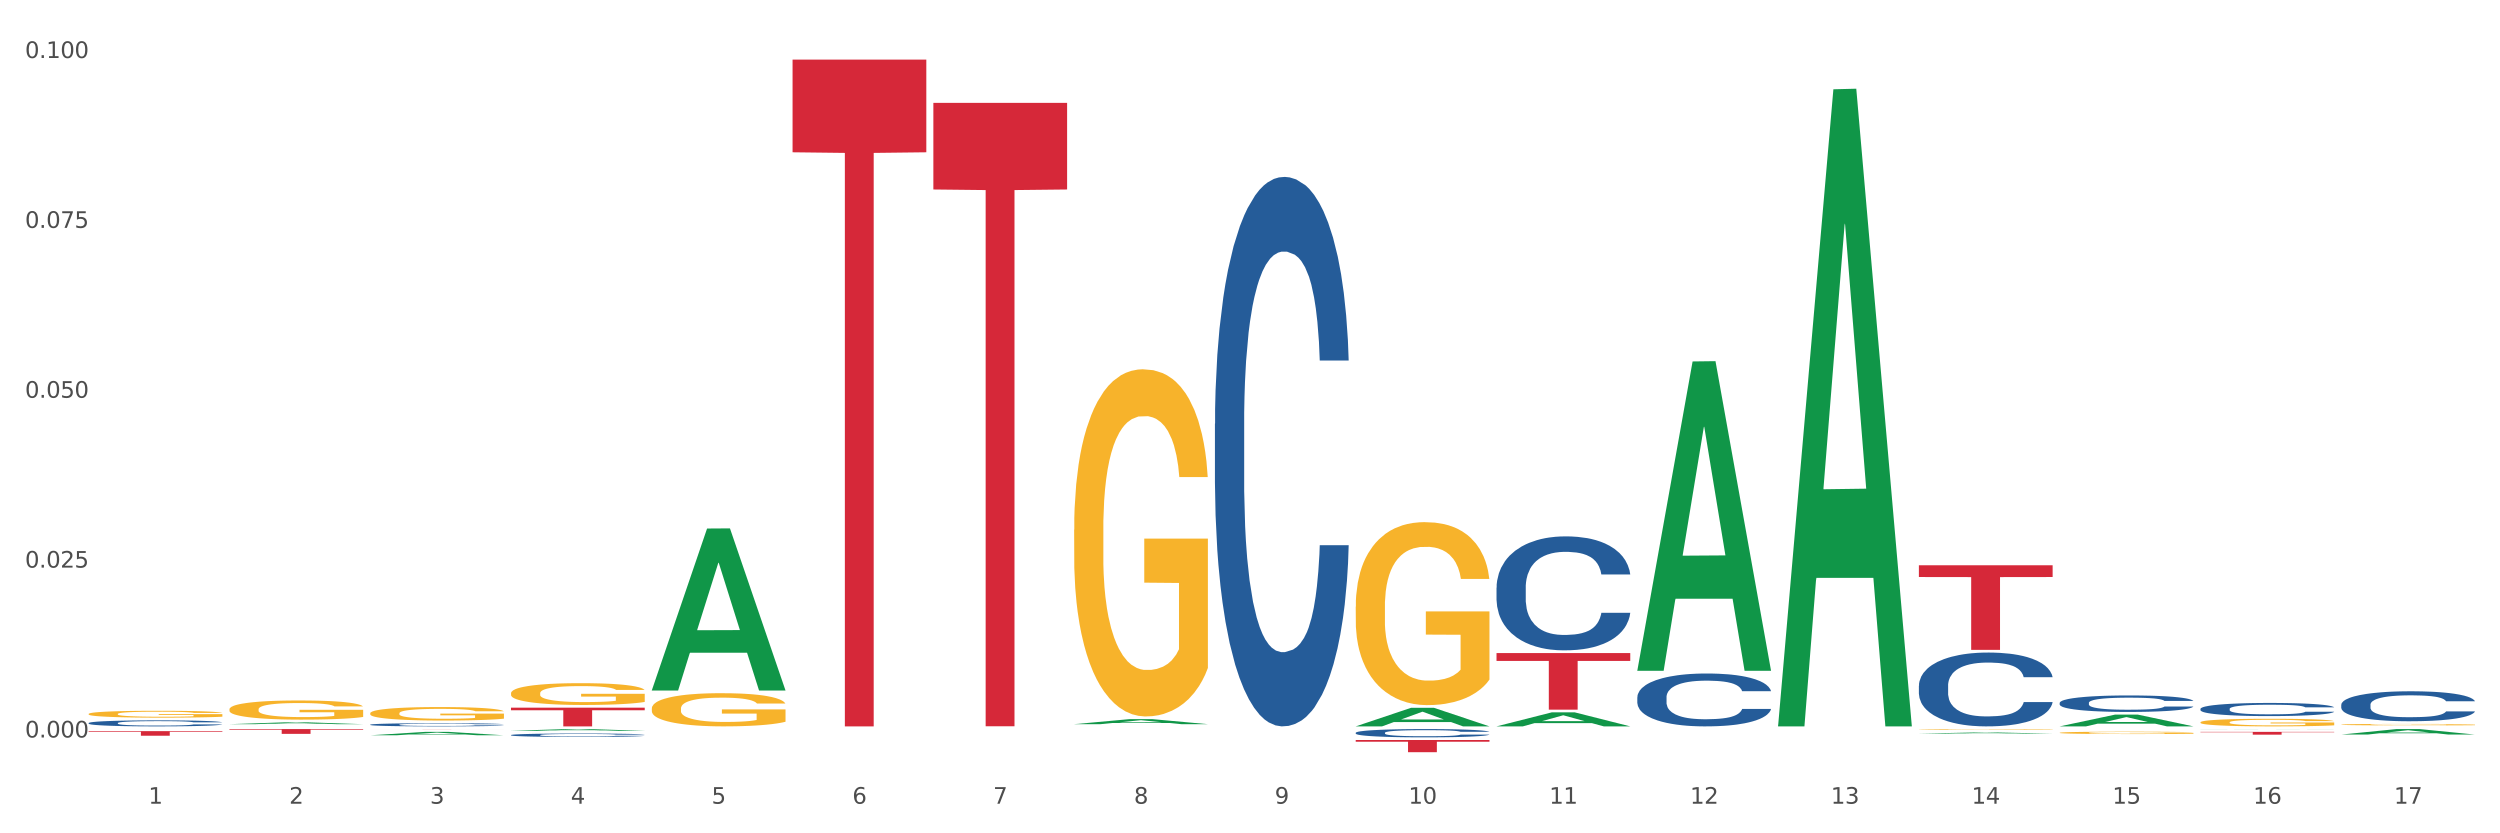 <?xml version="1.0" encoding="utf-8" standalone="no"?>
<!DOCTYPE svg PUBLIC "-//W3C//DTD SVG 1.1//EN"
  "http://www.w3.org/Graphics/SVG/1.1/DTD/svg11.dtd">
<svg xmlns:xlink="http://www.w3.org/1999/xlink" width="1080pt" height="360pt" viewBox="0 0 1080 360" xmlns="http://www.w3.org/2000/svg" version="1.1">
 <rect x="0" y="0" width="1080" height="360" fill="#333333" stroke="none"/>
 <defs>
  <style type="text/css">*{stroke-linejoin: round; stroke-linecap: butt}</style>
 </defs>
 <g id="figure_1">
  <g id="patch_1">
   <path d="M 0 360 
L 1080 360 
L 1080 0 
L 0 0 
z
" style="fill: #ffffff; stroke: #ffffff; stroke-linejoin: miter"/>
  </g>
  <g id="axes_1">
   <g id="matplotlib.axis_1">
    <g id="xtick_1">
     <g id="text_1">
      <!-- 1 -->
      <g style="fill: #4d4d4d" transform="translate(64.119 347.204) scale(0.096 -0.096)">
       <defs>
        <path id="DejaVuSans-31" d="M 794 531 
L 1825 531 
L 1825 4091 
L 703 3866 
L 703 4441 
L 1819 4666 
L 2450 4666 
L 2450 531 
L 3481 531 
L 3481 0 
L 794 0 
L 794 531 
z
" transform="scale(0.016)"/>
       </defs>
       <use xlink:href="#DejaVuSans-31"/>
      </g>
     </g>
    </g>
    <g id="xtick_2">
     <g id="text_2">
      <!-- 2 -->
      <g style="fill: #4d4d4d" transform="translate(124.94 347.204) scale(0.096 -0.096)">
       <defs>
        <path id="DejaVuSans-32" d="M 1228 531 
L 3431 531 
L 3431 0 
L 469 0 
L 469 531 
Q 828 903 1448 1529 
Q 2069 2156 2228 2338 
Q 2531 2678 2651 2914 
Q 2772 3150 2772 3378 
Q 2772 3750 2511 3984 
Q 2250 4219 1831 4219 
Q 1534 4219 1204 4116 
Q 875 4013 500 3803 
L 500 4441 
Q 881 4594 1212 4672 
Q 1544 4750 1819 4750 
Q 2544 4750 2975 4387 
Q 3406 4025 3406 3419 
Q 3406 3131 3298 2873 
Q 3191 2616 2906 2266 
Q 2828 2175 2409 1742 
Q 1991 1309 1228 531 
z
" transform="scale(0.016)"/>
       </defs>
       <use xlink:href="#DejaVuSans-32"/>
      </g>
     </g>
    </g>
    <g id="xtick_3">
     <g id="text_3">
      <!-- 3 -->
      <g style="fill: #4d4d4d" transform="translate(185.761 347.204) scale(0.096 -0.096)">
       <defs>
        <path id="DejaVuSans-33" d="M 2597 2516 
Q 3050 2419 3304 2112 
Q 3559 1806 3559 1356 
Q 3559 666 3084 287 
Q 2609 -91 1734 -91 
Q 1441 -91 1130 -33 
Q 819 25 488 141 
L 488 750 
Q 750 597 1062 519 
Q 1375 441 1716 441 
Q 2309 441 2620 675 
Q 2931 909 2931 1356 
Q 2931 1769 2642 2001 
Q 2353 2234 1838 2234 
L 1294 2234 
L 1294 2753 
L 1863 2753 
Q 2328 2753 2575 2939 
Q 2822 3125 2822 3475 
Q 2822 3834 2567 4026 
Q 2313 4219 1838 4219 
Q 1578 4219 1281 4162 
Q 984 4106 628 3988 
L 628 4550 
Q 988 4650 1302 4700 
Q 1616 4750 1894 4750 
Q 2613 4750 3031 4423 
Q 3450 4097 3450 3541 
Q 3450 3153 3228 2886 
Q 3006 2619 2597 2516 
z
" transform="scale(0.016)"/>
       </defs>
       <use xlink:href="#DejaVuSans-33"/>
      </g>
     </g>
    </g>
    <g id="xtick_4">
     <g id="text_4">
      <!-- 4 -->
      <g style="fill: #4d4d4d" transform="translate(246.582 347.204) scale(0.096 -0.096)">
       <defs>
        <path id="DejaVuSans-34" d="M 2419 4116 
L 825 1625 
L 2419 1625 
L 2419 4116 
z
M 2253 4666 
L 3047 4666 
L 3047 1625 
L 3713 1625 
L 3713 1100 
L 3047 1100 
L 3047 0 
L 2419 0 
L 2419 1100 
L 313 1100 
L 313 1709 
L 2253 4666 
z
" transform="scale(0.016)"/>
       </defs>
       <use xlink:href="#DejaVuSans-34"/>
      </g>
     </g>
    </g>
    <g id="xtick_5">
     <g id="text_5">
      <!-- 5 -->
      <g style="fill: #4d4d4d" transform="translate(307.403 347.204) scale(0.096 -0.096)">
       <defs>
        <path id="DejaVuSans-35" d="M 691 4666 
L 3169 4666 
L 3169 4134 
L 1269 4134 
L 1269 2991 
Q 1406 3038 1543 3061 
Q 1681 3084 1819 3084 
Q 2600 3084 3056 2656 
Q 3513 2228 3513 1497 
Q 3513 744 3044 326 
Q 2575 -91 1722 -91 
Q 1428 -91 1123 -41 
Q 819 9 494 109 
L 494 744 
Q 775 591 1075 516 
Q 1375 441 1709 441 
Q 2250 441 2565 725 
Q 2881 1009 2881 1497 
Q 2881 1984 2565 2268 
Q 2250 2553 1709 2553 
Q 1456 2553 1204 2497 
Q 953 2441 691 2322 
L 691 4666 
z
" transform="scale(0.016)"/>
       </defs>
       <use xlink:href="#DejaVuSans-35"/>
      </g>
     </g>
    </g>
    <g id="xtick_6">
     <g id="text_6">
      <!-- 6 -->
      <g style="fill: #4d4d4d" transform="translate(368.224 347.204) scale(0.096 -0.096)">
       <defs>
        <path id="DejaVuSans-36" d="M 2113 2584 
Q 1688 2584 1439 2293 
Q 1191 2003 1191 1497 
Q 1191 994 1439 701 
Q 1688 409 2113 409 
Q 2538 409 2786 701 
Q 3034 994 3034 1497 
Q 3034 2003 2786 2293 
Q 2538 2584 2113 2584 
z
M 3366 4563 
L 3366 3988 
Q 3128 4100 2886 4159 
Q 2644 4219 2406 4219 
Q 1781 4219 1451 3797 
Q 1122 3375 1075 2522 
Q 1259 2794 1537 2939 
Q 1816 3084 2150 3084 
Q 2853 3084 3261 2657 
Q 3669 2231 3669 1497 
Q 3669 778 3244 343 
Q 2819 -91 2113 -91 
Q 1303 -91 875 529 
Q 447 1150 447 2328 
Q 447 3434 972 4092 
Q 1497 4750 2381 4750 
Q 2619 4750 2861 4703 
Q 3103 4656 3366 4563 
z
" transform="scale(0.016)"/>
       </defs>
       <use xlink:href="#DejaVuSans-36"/>
      </g>
     </g>
    </g>
    <g id="xtick_7">
     <g id="text_7">
      <!-- 7 -->
      <g style="fill: #4d4d4d" transform="translate(429.045 347.204) scale(0.096 -0.096)">
       <defs>
        <path id="DejaVuSans-37" d="M 525 4666 
L 3525 4666 
L 3525 4397 
L 1831 0 
L 1172 0 
L 2766 4134 
L 525 4134 
L 525 4666 
z
" transform="scale(0.016)"/>
       </defs>
       <use xlink:href="#DejaVuSans-37"/>
      </g>
     </g>
    </g>
    <g id="xtick_8">
     <g id="text_8">
      <!-- 8 -->
      <g style="fill: #4d4d4d" transform="translate(489.866 347.204) scale(0.096 -0.096)">
       <defs>
        <path id="DejaVuSans-38" d="M 2034 2216 
Q 1584 2216 1326 1975 
Q 1069 1734 1069 1313 
Q 1069 891 1326 650 
Q 1584 409 2034 409 
Q 2484 409 2743 651 
Q 3003 894 3003 1313 
Q 3003 1734 2745 1975 
Q 2488 2216 2034 2216 
z
M 1403 2484 
Q 997 2584 770 2862 
Q 544 3141 544 3541 
Q 544 4100 942 4425 
Q 1341 4750 2034 4750 
Q 2731 4750 3128 4425 
Q 3525 4100 3525 3541 
Q 3525 3141 3298 2862 
Q 3072 2584 2669 2484 
Q 3125 2378 3379 2068 
Q 3634 1759 3634 1313 
Q 3634 634 3220 271 
Q 2806 -91 2034 -91 
Q 1263 -91 848 271 
Q 434 634 434 1313 
Q 434 1759 690 2068 
Q 947 2378 1403 2484 
z
M 1172 3481 
Q 1172 3119 1398 2916 
Q 1625 2713 2034 2713 
Q 2441 2713 2670 2916 
Q 2900 3119 2900 3481 
Q 2900 3844 2670 4047 
Q 2441 4250 2034 4250 
Q 1625 4250 1398 4047 
Q 1172 3844 1172 3481 
z
" transform="scale(0.016)"/>
       </defs>
       <use xlink:href="#DejaVuSans-38"/>
      </g>
     </g>
    </g>
    <g id="xtick_9">
     <g id="text_9">
      <!-- 9 -->
      <g style="fill: #4d4d4d" transform="translate(550.688 347.204) scale(0.096 -0.096)">
       <defs>
        <path id="DejaVuSans-39" d="M 703 97 
L 703 672 
Q 941 559 1184 500 
Q 1428 441 1663 441 
Q 2288 441 2617 861 
Q 2947 1281 2994 2138 
Q 2813 1869 2534 1725 
Q 2256 1581 1919 1581 
Q 1219 1581 811 2004 
Q 403 2428 403 3163 
Q 403 3881 828 4315 
Q 1253 4750 1959 4750 
Q 2769 4750 3195 4129 
Q 3622 3509 3622 2328 
Q 3622 1225 3098 567 
Q 2575 -91 1691 -91 
Q 1453 -91 1209 -44 
Q 966 3 703 97 
z
M 1959 2075 
Q 2384 2075 2632 2365 
Q 2881 2656 2881 3163 
Q 2881 3666 2632 3958 
Q 2384 4250 1959 4250 
Q 1534 4250 1286 3958 
Q 1038 3666 1038 3163 
Q 1038 2656 1286 2365 
Q 1534 2075 1959 2075 
z
" transform="scale(0.016)"/>
       </defs>
       <use xlink:href="#DejaVuSans-39"/>
      </g>
     </g>
    </g>
    <g id="xtick_10">
     <g id="text_10">
      <!-- 10 -->
      <g style="fill: #4d4d4d" transform="translate(608.455 347.204) scale(0.096 -0.096)">
       <defs>
        <path id="DejaVuSans-30" d="M 2034 4250 
Q 1547 4250 1301 3770 
Q 1056 3291 1056 2328 
Q 1056 1369 1301 889 
Q 1547 409 2034 409 
Q 2525 409 2770 889 
Q 3016 1369 3016 2328 
Q 3016 3291 2770 3770 
Q 2525 4250 2034 4250 
z
M 2034 4750 
Q 2819 4750 3233 4129 
Q 3647 3509 3647 2328 
Q 3647 1150 3233 529 
Q 2819 -91 2034 -91 
Q 1250 -91 836 529 
Q 422 1150 422 2328 
Q 422 3509 836 4129 
Q 1250 4750 2034 4750 
z
" transform="scale(0.016)"/>
       </defs>
       <use xlink:href="#DejaVuSans-31"/>
       <use xlink:href="#DejaVuSans-30" transform="translate(63.623 0)"/>
      </g>
     </g>
    </g>
    <g id="xtick_11">
     <g id="text_11">
      <!-- 11 -->
      <g style="fill: #4d4d4d" transform="translate(669.276 347.204) scale(0.096 -0.096)">
       <use xlink:href="#DejaVuSans-31"/>
       <use xlink:href="#DejaVuSans-31" transform="translate(63.623 0)"/>
      </g>
     </g>
    </g>
    <g id="xtick_12">
     <g id="text_12">
      <!-- 12 -->
      <g style="fill: #4d4d4d" transform="translate(730.097 347.204) scale(0.096 -0.096)">
       <use xlink:href="#DejaVuSans-31"/>
       <use xlink:href="#DejaVuSans-32" transform="translate(63.623 0)"/>
      </g>
     </g>
    </g>
    <g id="xtick_13">
     <g id="text_13">
      <!-- 13 -->
      <g style="fill: #4d4d4d" transform="translate(790.918 347.204) scale(0.096 -0.096)">
       <use xlink:href="#DejaVuSans-31"/>
       <use xlink:href="#DejaVuSans-33" transform="translate(63.623 0)"/>
      </g>
     </g>
    </g>
    <g id="xtick_14">
     <g id="text_14">
      <!-- 14 -->
      <g style="fill: #4d4d4d" transform="translate(851.739 347.204) scale(0.096 -0.096)">
       <use xlink:href="#DejaVuSans-31"/>
       <use xlink:href="#DejaVuSans-34" transform="translate(63.623 0)"/>
      </g>
     </g>
    </g>
    <g id="xtick_15">
     <g id="text_15">
      <!-- 15 -->
      <g style="fill: #4d4d4d" transform="translate(912.56 347.204) scale(0.096 -0.096)">
       <use xlink:href="#DejaVuSans-31"/>
       <use xlink:href="#DejaVuSans-35" transform="translate(63.623 0)"/>
      </g>
     </g>
    </g>
    <g id="xtick_16">
     <g id="text_16">
      <!-- 16 -->
      <g style="fill: #4d4d4d" transform="translate(973.381 347.204) scale(0.096 -0.096)">
       <use xlink:href="#DejaVuSans-31"/>
       <use xlink:href="#DejaVuSans-36" transform="translate(63.623 0)"/>
      </g>
     </g>
    </g>
    <g id="xtick_17">
     <g id="text_17">
      <!-- 17 -->
      <g style="fill: #4d4d4d" transform="translate(1034.202 347.204) scale(0.096 -0.096)">
       <use xlink:href="#DejaVuSans-31"/>
       <use xlink:href="#DejaVuSans-37" transform="translate(63.623 0)"/>
      </g>
     </g>
    </g>
    <g id="xtick_18"/>
    <g id="xtick_19"/>
    <g id="xtick_20"/>
    <g id="xtick_21"/>
    <g id="xtick_22"/>
    <g id="xtick_23"/>
    <g id="xtick_24"/>
    <g id="xtick_25"/>
    <g id="xtick_26"/>
    <g id="xtick_27"/>
    <g id="xtick_28"/>
    <g id="xtick_29"/>
    <g id="xtick_30"/>
    <g id="xtick_31"/>
    <g id="xtick_32"/>
    <g id="xtick_33"/>
   </g>
   <g id="matplotlib.axis_2">
    <g id="ytick_1">
     <g id="text_18">
      <!-- 0.000 -->
      <g style="fill: #4d4d4d" transform="translate(10.8 318.601) scale(0.096 -0.096)">
       <defs>
        <path id="DejaVuSans-2e" d="M 684 794 
L 1344 794 
L 1344 0 
L 684 0 
L 684 794 
z
" transform="scale(0.016)"/>
       </defs>
       <use xlink:href="#DejaVuSans-30"/>
       <use xlink:href="#DejaVuSans-2e" transform="translate(63.623 0)"/>
       <use xlink:href="#DejaVuSans-30" transform="translate(95.41 0)"/>
       <use xlink:href="#DejaVuSans-30" transform="translate(159.033 0)"/>
       <use xlink:href="#DejaVuSans-30" transform="translate(222.656 0)"/>
      </g>
     </g>
    </g>
    <g id="ytick_2">
     <g id="text_19">
      <!-- 0.025 -->
      <g style="fill: #4d4d4d" transform="translate(10.8 245.214) scale(0.096 -0.096)">
       <use xlink:href="#DejaVuSans-30"/>
       <use xlink:href="#DejaVuSans-2e" transform="translate(63.623 0)"/>
       <use xlink:href="#DejaVuSans-30" transform="translate(95.41 0)"/>
       <use xlink:href="#DejaVuSans-32" transform="translate(159.033 0)"/>
       <use xlink:href="#DejaVuSans-35" transform="translate(222.656 0)"/>
      </g>
     </g>
    </g>
    <g id="ytick_3">
     <g id="text_20">
      <!-- 0.050 -->
      <g style="fill: #4d4d4d" transform="translate(10.8 171.828) scale(0.096 -0.096)">
       <use xlink:href="#DejaVuSans-30"/>
       <use xlink:href="#DejaVuSans-2e" transform="translate(63.623 0)"/>
       <use xlink:href="#DejaVuSans-30" transform="translate(95.41 0)"/>
       <use xlink:href="#DejaVuSans-35" transform="translate(159.033 0)"/>
       <use xlink:href="#DejaVuSans-30" transform="translate(222.656 0)"/>
      </g>
     </g>
    </g>
    <g id="ytick_4">
     <g id="text_21">
      <!-- 0.075 -->
      <g style="fill: #4d4d4d" transform="translate(10.8 98.442) scale(0.096 -0.096)">
       <use xlink:href="#DejaVuSans-30"/>
       <use xlink:href="#DejaVuSans-2e" transform="translate(63.623 0)"/>
       <use xlink:href="#DejaVuSans-30" transform="translate(95.41 0)"/>
       <use xlink:href="#DejaVuSans-37" transform="translate(159.033 0)"/>
       <use xlink:href="#DejaVuSans-35" transform="translate(222.656 0)"/>
      </g>
     </g>
    </g>
    <g id="ytick_5">
     <g id="text_22">
      <!-- 0.100 -->
      <g style="fill: #4d4d4d" transform="translate(10.8 25.056) scale(0.096 -0.096)">
       <use xlink:href="#DejaVuSans-30"/>
       <use xlink:href="#DejaVuSans-2e" transform="translate(63.623 0)"/>
       <use xlink:href="#DejaVuSans-31" transform="translate(95.41 0)"/>
       <use xlink:href="#DejaVuSans-30" transform="translate(159.033 0)"/>
       <use xlink:href="#DejaVuSans-30" transform="translate(222.656 0)"/>
      </g>
     </g>
    </g>
    <g id="ytick_6"/>
    <g id="ytick_7"/>
    <g id="ytick_8"/>
    <g id="ytick_9"/>
   </g>
   <g id="PolyCollection_1">
    <path d="M 99.104 312.846 
L 99.164 312.845 
L 122.99 312.042 
L 132.879 312.042 
L 156.884 312.848 
L 145.447 312.848 
L 140.265 312.66 
L 115.664 312.66 
L 115.485 312.663 
L 110.481 312.848 
L 99.104 312.848 
L 99.104 312.846 
L 118.761 312.548 
L 137.167 312.547 
L 128.054 312.213 
L 127.934 312.212 
L 127.815 312.214 
L 118.702 312.547 
L 118.761 312.548 
L 99.104 312.846 
z
" clip-path="url(#p59673a19ea)" style="fill: #109648"/>
    <path d="M 646.494 282.111 
L 704.274 282.111 
L 704.274 285.51 
L 681.545 285.533 
L 681.545 306.573 
L 669.085 306.573 
L 669.085 285.533 
L 646.494 285.51 
L 646.494 282.134 
L 646.494 282.111 
z
" clip-path="url(#p59673a19ea)" style="fill: #d62839"/>
    <path d="M 585.673 319.693 
L 643.453 319.693 
L 643.453 320.423 
L 620.724 320.428 
L 620.724 324.95 
L 608.264 324.95 
L 608.264 320.428 
L 585.673 320.423 
L 585.673 319.698 
L 585.673 319.693 
z
" clip-path="url(#p59673a19ea)" style="fill: #d62839"/>
    <path d="M 403.209 44.433 
L 460.989 44.433 
L 460.989 81.858 
L 438.261 82.111 
L 438.261 313.744 
L 425.801 313.744 
L 425.801 82.111 
L 403.209 81.858 
L 403.209 44.686 
L 403.209 44.433 
z
" clip-path="url(#p59673a19ea)" style="fill: #d62839"/>
    <path d="M 342.388 25.759 
L 400.168 25.759 
L 400.168 65.786 
L 377.44 66.057 
L 377.44 313.792 
L 364.98 313.792 
L 364.98 66.057 
L 342.388 65.786 
L 342.388 26.03 
L 342.388 25.759 
z
" clip-path="url(#p59673a19ea)" style="fill: #d62839"/>
    <path d="M 220.746 305.709 
L 278.526 305.709 
L 278.526 306.833 
L 255.798 306.841 
L 255.798 313.797 
L 243.338 313.797 
L 243.338 306.841 
L 220.746 306.833 
L 220.746 305.717 
L 220.746 305.709 
z
" clip-path="url(#p59673a19ea)" style="fill: #d62839"/>
    <path d="M 38.283 308.428 
L 38.351 308.426 
L 38.351 308.328 
L 38.488 308.243 
L 39.17 308.039 
L 40.193 307.871 
L 40.943 307.781 
L 41.694 307.707 
L 42.581 307.634 
L 43.672 307.558 
L 45.65 307.446 
L 46.878 307.389 
L 48.379 307.329 
L 51.108 307.242 
L 53.086 307.193 
L 55.133 307.152 
L 58.475 307.103 
L 60.658 307.082 
L 62.978 307.065 
L 65.775 307.054 
L 67.889 307.052 
L 72.528 307.06 
L 76.485 307.084 
L 78.395 307.103 
L 80.851 307.136 
L 82.147 307.158 
L 84.261 307.201 
L 86.444 307.258 
L 87.945 307.307 
L 90.196 307.4 
L 91.902 307.492 
L 93.471 307.607 
L 94.289 307.686 
L 94.903 307.759 
L 95.449 307.843 
L 95.995 307.977 
L 83.716 307.977 
L 83.238 307.881 
L 82.488 307.792 
L 81.396 307.705 
L 80.441 307.65 
L 78.804 307.582 
L 77.303 307.539 
L 75.734 307.506 
L 73.824 307.479 
L 72.323 307.465 
L 70.209 307.454 
L 66.047 307.457 
L 63.251 307.479 
L 61.34 307.506 
L 60.113 307.53 
L 59.021 307.558 
L 57.793 307.596 
L 56.361 307.653 
L 55.337 307.705 
L 54.314 307.77 
L 53.495 307.835 
L 52.745 307.911 
L 52.131 307.993 
L 51.654 308.077 
L 51.244 308.181 
L 50.903 308.352 
L 50.903 308.725 
L 51.04 308.809 
L 51.381 308.921 
L 51.79 309.005 
L 52.472 309.106 
L 53.086 309.174 
L 54.246 309.272 
L 55.542 309.353 
L 56.565 309.405 
L 57.588 309.449 
L 59.362 309.508 
L 61.34 309.557 
L 63.046 309.587 
L 65.365 309.614 
L 66.934 309.625 
L 68.299 309.631 
L 71.641 309.631 
L 74.029 309.623 
L 76.689 309.604 
L 78.736 309.579 
L 80.441 309.549 
L 82.351 309.5 
L 83.579 309.454 
L 83.579 308.885 
L 68.571 308.883 
L 68.571 308.504 
L 96.063 308.504 
L 96.063 309.614 
L 94.903 309.672 
L 93.607 309.723 
L 92.243 309.77 
L 90.196 309.827 
L 87.741 309.881 
L 85.558 309.919 
L 83.238 309.952 
L 80.509 309.982 
L 76.962 310.009 
L 74.779 310.02 
L 72.051 310.028 
L 68.844 310.031 
L 66.047 310.025 
L 63.319 310.012 
L 60.454 309.987 
L 57.657 309.952 
L 55.542 309.916 
L 53.427 309.873 
L 51.176 309.816 
L 49.402 309.761 
L 48.038 309.712 
L 46.537 309.65 
L 44.9 309.568 
L 43.672 309.495 
L 42.581 309.419 
L 41.421 309.321 
L 40.602 309.236 
L 39.784 309.13 
L 39.306 309.051 
L 38.761 308.929 
L 38.351 308.757 
L 38.283 308.428 
z
" clip-path="url(#p59673a19ea)" style="fill: #f7b32b"/>
    <path d="M 99.104 314.953 
L 156.884 314.953 
L 156.884 315.243 
L 134.155 315.245 
L 134.155 317.035 
L 121.696 317.035 
L 121.696 315.245 
L 99.104 315.243 
L 99.104 314.955 
L 99.104 314.953 
z
" clip-path="url(#p59673a19ea)" style="fill: #d62839"/>
    <path d="M 38.283 315.852 
L 96.063 315.852 
L 96.063 316.13 
L 73.334 316.132 
L 73.334 317.848 
L 60.875 317.848 
L 60.875 316.132 
L 38.283 316.13 
L 38.283 315.854 
L 38.283 315.852 
z
" clip-path="url(#p59673a19ea)" style="fill: #d62839"/>
    <path d="M 38.283 312.36 
L 38.351 312.357 
L 38.351 312.291 
L 38.556 312.2 
L 39.307 312.033 
L 40.264 311.907 
L 41.903 311.759 
L 42.791 311.697 
L 43.952 311.628 
L 46.342 311.516 
L 49.074 311.421 
L 50.986 311.369 
L 52.421 311.335 
L 55.631 311.276 
L 57.475 311.249 
L 59.387 311.228 
L 61.026 311.214 
L 63.758 311.197 
L 65.944 311.19 
L 68.471 311.187 
L 70.588 311.19 
L 73.388 311.199 
L 77.486 311.228 
L 79.057 311.245 
L 81.174 311.273 
L 83.36 311.311 
L 85.135 311.35 
L 87.184 311.404 
L 89.302 311.476 
L 91.35 311.566 
L 92.785 311.65 
L 93.946 311.738 
L 94.97 311.845 
L 95.722 311.962 
L 96.063 312.06 
L 83.564 312.06 
L 83.223 311.971 
L 82.54 311.876 
L 81.857 311.812 
L 81.106 311.759 
L 79.945 311.7 
L 78.92 311.662 
L 77.213 311.616 
L 75.642 311.588 
L 74.344 311.571 
L 72.773 311.557 
L 69.427 311.543 
L 67.036 311.543 
L 65.534 311.547 
L 63.69 311.559 
L 62.119 311.576 
L 60.275 311.604 
L 58.841 311.635 
L 57.406 311.676 
L 56.587 311.705 
L 55.357 311.757 
L 54.538 311.8 
L 53.445 311.874 
L 52.83 311.926 
L 51.738 312.062 
L 51.26 312.162 
L 51.055 312.231 
L 50.918 312.307 
L 50.918 312.679 
L 51.328 312.846 
L 51.669 312.917 
L 52.216 312.998 
L 53.24 313.103 
L 54.743 313.206 
L 56.314 313.28 
L 57.611 313.325 
L 58.841 313.358 
L 60.07 313.384 
L 61.573 313.408 
L 62.802 313.422 
L 64.646 313.437 
L 66.832 313.444 
L 68.539 313.444 
L 72.022 313.432 
L 73.593 313.42 
L 75.096 313.403 
L 76.735 313.377 
L 78.032 313.349 
L 78.784 313.327 
L 80.013 313.282 
L 80.969 313.234 
L 81.789 313.179 
L 82.335 313.132 
L 82.95 313.06 
L 83.428 312.979 
L 83.564 312.936 
L 96.063 312.936 
L 95.79 313.022 
L 95.312 313.106 
L 94.356 313.218 
L 93.604 313.282 
L 92.443 313.361 
L 91.214 313.427 
L 89.506 313.501 
L 87.936 313.556 
L 86.296 313.604 
L 84.521 313.646 
L 81.311 313.706 
L 80.15 313.723 
L 77.691 313.751 
L 75.779 313.768 
L 72.978 313.785 
L 70.11 313.794 
L 67.105 313.797 
L 64.441 313.792 
L 61.504 313.777 
L 59.66 313.763 
L 57.611 313.742 
L 55.221 313.708 
L 52.967 313.668 
L 50.85 313.62 
L 48.869 313.565 
L 47.025 313.503 
L 44.635 313.401 
L 42.859 313.301 
L 41.561 313.208 
L 40.673 313.129 
L 39.786 313.029 
L 39.307 312.96 
L 38.556 312.793 
L 38.283 312.639 
L 38.283 312.36 
z
" clip-path="url(#p59673a19ea)" style="fill: #255c99"/>
    <path d="M 159.925 313.045 
L 159.993 313.044 
L 159.993 313.009 
L 160.198 312.962 
L 160.95 312.875 
L 161.906 312.809 
L 163.545 312.731 
L 164.433 312.699 
L 165.594 312.663 
L 167.984 312.604 
L 170.716 312.554 
L 172.629 312.527 
L 174.063 312.51 
L 177.273 312.478 
L 179.117 312.465 
L 181.029 312.454 
L 182.668 312.446 
L 185.4 312.437 
L 187.586 312.434 
L 190.113 312.432 
L 192.23 312.434 
L 195.03 312.439 
L 199.128 312.454 
L 200.699 312.462 
L 202.816 312.477 
L 205.002 312.497 
L 206.777 312.517 
L 208.826 312.546 
L 210.944 312.583 
L 212.993 312.63 
L 214.427 312.674 
L 215.588 312.72 
L 216.612 312.776 
L 217.364 312.837 
L 217.705 312.888 
L 205.207 312.888 
L 204.865 312.842 
L 204.182 312.792 
L 203.499 312.759 
L 202.748 312.731 
L 201.587 312.7 
L 200.562 312.68 
L 198.855 312.657 
L 197.284 312.642 
L 195.986 312.633 
L 194.416 312.625 
L 191.069 312.618 
L 188.679 312.618 
L 187.176 312.62 
L 185.332 312.627 
L 183.761 312.635 
L 181.917 312.65 
L 180.483 312.667 
L 179.049 312.688 
L 178.229 312.703 
L 177 312.73 
L 176.18 312.753 
L 175.087 312.791 
L 174.473 312.819 
L 173.38 312.89 
L 172.902 312.942 
L 172.697 312.978 
L 172.56 313.018 
L 172.56 313.212 
L 172.97 313.299 
L 173.312 313.337 
L 173.858 313.379 
L 174.882 313.434 
L 176.385 313.488 
L 177.956 313.526 
L 179.253 313.55 
L 180.483 313.567 
L 181.712 313.581 
L 183.215 313.593 
L 184.444 313.601 
L 186.288 313.608 
L 188.474 313.612 
L 190.181 313.612 
L 193.664 313.606 
L 195.235 313.6 
L 196.738 313.591 
L 198.377 313.577 
L 199.674 313.562 
L 200.426 313.551 
L 201.655 313.527 
L 202.611 313.503 
L 203.431 313.474 
L 203.977 313.449 
L 204.592 313.412 
L 205.07 313.369 
L 205.207 313.347 
L 217.705 313.347 
L 217.432 313.392 
L 216.954 313.435 
L 215.998 313.494 
L 215.246 313.527 
L 214.085 313.569 
L 212.856 313.603 
L 211.149 313.642 
L 209.578 313.671 
L 207.939 313.696 
L 206.163 313.718 
L 202.953 313.749 
L 201.792 313.758 
L 199.333 313.773 
L 197.421 313.782 
L 194.62 313.79 
L 191.752 313.795 
L 188.747 313.797 
L 186.083 313.794 
L 183.146 313.787 
L 181.302 313.779 
L 179.253 313.768 
L 176.863 313.75 
L 174.609 313.729 
L 172.492 313.704 
L 170.511 313.676 
L 168.667 313.643 
L 166.277 313.59 
L 164.501 313.537 
L 163.203 313.489 
L 162.316 313.448 
L 161.428 313.395 
L 160.95 313.359 
L 160.198 313.272 
L 159.925 313.191 
L 159.925 313.045 
z
" clip-path="url(#p59673a19ea)" style="fill: #255c99"/>
    <path d="M 220.746 317.539 
L 220.814 317.538 
L 220.814 317.5 
L 221.019 317.449 
L 221.771 317.355 
L 222.727 317.284 
L 224.366 317.201 
L 225.254 317.166 
L 226.415 317.127 
L 228.805 317.064 
L 231.537 317.01 
L 233.45 316.981 
L 234.884 316.962 
L 238.094 316.928 
L 239.938 316.913 
L 241.85 316.901 
L 243.489 316.893 
L 246.221 316.884 
L 248.407 316.88 
L 250.934 316.879 
L 253.051 316.88 
L 255.851 316.885 
L 259.949 316.901 
L 261.52 316.911 
L 263.637 316.927 
L 265.823 316.948 
L 267.599 316.97 
L 269.647 317.001 
L 271.765 317.041 
L 273.814 317.092 
L 275.248 317.139 
L 276.409 317.189 
L 277.433 317.249 
L 278.185 317.315 
L 278.526 317.37 
L 266.028 317.37 
L 265.686 317.32 
L 265.003 317.267 
L 264.32 317.23 
L 263.569 317.201 
L 262.408 317.167 
L 261.383 317.146 
L 259.676 317.12 
L 258.105 317.104 
L 256.807 317.095 
L 255.237 317.087 
L 251.89 317.079 
L 249.5 317.079 
L 247.997 317.081 
L 246.153 317.088 
L 244.582 317.097 
L 242.738 317.114 
L 241.304 317.131 
L 239.87 317.154 
L 239.05 317.17 
L 237.821 317.199 
L 237.001 317.224 
L 235.908 317.265 
L 235.294 317.295 
L 234.201 317.371 
L 233.723 317.428 
L 233.518 317.467 
L 233.381 317.51 
L 233.381 317.719 
L 233.791 317.813 
L 234.133 317.853 
L 234.679 317.899 
L 235.703 317.958 
L 237.206 318.016 
L 238.777 318.057 
L 240.074 318.083 
L 241.304 318.102 
L 242.533 318.116 
L 244.036 318.13 
L 245.265 318.138 
L 247.109 318.146 
L 249.295 318.15 
L 251.002 318.15 
L 254.485 318.143 
L 256.056 318.137 
L 257.559 318.127 
L 259.198 318.112 
L 260.496 318.096 
L 261.247 318.084 
L 262.476 318.059 
L 263.432 318.032 
L 264.252 318.001 
L 264.798 317.974 
L 265.413 317.934 
L 265.891 317.888 
L 266.028 317.864 
L 278.526 317.864 
L 278.253 317.912 
L 277.775 317.959 
L 276.819 318.022 
L 276.067 318.059 
L 274.906 318.103 
L 273.677 318.141 
L 271.97 318.182 
L 270.399 318.213 
L 268.76 318.24 
L 266.984 318.264 
L 263.774 318.298 
L 262.613 318.307 
L 260.154 318.323 
L 258.242 318.333 
L 255.442 318.342 
L 252.573 318.347 
L 249.568 318.349 
L 246.904 318.346 
L 243.967 318.338 
L 242.123 318.33 
L 240.074 318.318 
L 237.684 318.299 
L 235.43 318.276 
L 233.313 318.249 
L 231.332 318.218 
L 229.488 318.184 
L 227.098 318.126 
L 225.322 318.069 
L 224.024 318.017 
L 223.137 317.973 
L 222.249 317.916 
L 221.771 317.877 
L 221.019 317.783 
L 220.746 317.696 
L 220.746 317.539 
z
" clip-path="url(#p59673a19ea)" style="fill: #255c99"/>
    <path d="M 524.851 183.077 
L 524.92 182.86 
L 524.92 176.791 
L 525.125 168.553 
L 525.876 153.378 
L 526.832 141.889 
L 528.471 128.448 
L 529.359 122.812 
L 530.52 116.525 
L 532.911 106.337 
L 535.643 97.665 
L 537.555 92.896 
L 538.989 89.861 
L 542.199 84.442 
L 544.043 82.057 
L 545.956 80.106 
L 547.595 78.805 
L 550.327 77.288 
L 552.512 76.638 
L 555.039 76.421 
L 557.156 76.638 
L 559.957 77.505 
L 564.054 80.106 
L 565.625 81.624 
L 567.743 84.225 
L 569.928 87.693 
L 571.704 91.162 
L 573.753 96.148 
L 575.87 102.651 
L 577.919 110.889 
L 579.353 118.476 
L 580.514 126.497 
L 581.539 136.252 
L 582.29 146.875 
L 582.632 155.763 
L 570.133 155.763 
L 569.792 147.742 
L 569.109 139.071 
L 568.426 133.218 
L 567.674 128.448 
L 566.513 123.029 
L 565.489 119.56 
L 563.781 115.441 
L 562.21 112.84 
L 560.913 111.323 
L 559.342 110.022 
L 555.995 108.721 
L 553.605 108.721 
L 552.102 109.155 
L 550.258 110.239 
L 548.687 111.756 
L 546.843 114.358 
L 545.409 117.176 
L 543.975 120.861 
L 543.155 123.462 
L 541.926 128.232 
L 541.106 132.134 
L 540.014 138.854 
L 539.399 143.623 
L 538.306 155.98 
L 537.828 165.084 
L 537.623 171.371 
L 537.487 178.308 
L 537.487 212.126 
L 537.896 227.301 
L 538.238 233.804 
L 538.784 241.175 
L 539.809 250.713 
L 541.311 260.035 
L 542.882 266.755 
L 544.18 270.874 
L 545.409 273.909 
L 546.639 276.293 
L 548.141 278.461 
L 549.37 279.762 
L 551.214 281.063 
L 553.4 281.713 
L 555.107 281.713 
L 558.591 280.629 
L 560.162 279.545 
L 561.664 278.028 
L 563.303 275.643 
L 564.601 273.042 
L 565.352 271.091 
L 566.582 266.972 
L 567.538 262.636 
L 568.357 257.65 
L 568.904 253.315 
L 569.518 246.811 
L 569.996 239.44 
L 570.133 235.538 
L 582.632 235.538 
L 582.358 243.343 
L 581.88 250.93 
L 580.924 261.119 
L 580.173 266.972 
L 579.012 274.126 
L 577.782 280.195 
L 576.075 286.916 
L 574.504 291.902 
L 572.865 296.237 
L 571.089 300.139 
L 567.879 305.559 
L 566.718 307.076 
L 564.259 309.678 
L 562.347 311.195 
L 559.547 312.713 
L 556.678 313.58 
L 553.673 313.797 
L 551.01 313.363 
L 548.073 312.062 
L 546.229 310.762 
L 544.18 308.811 
L 541.789 305.776 
L 539.536 302.09 
L 537.418 297.755 
L 535.438 292.769 
L 533.594 287.132 
L 531.203 277.811 
L 529.427 268.706 
L 528.13 260.252 
L 527.242 253.098 
L 526.354 243.993 
L 525.876 237.706 
L 525.125 222.532 
L 524.851 208.441 
L 524.851 183.077 
z
" clip-path="url(#p59673a19ea)" style="fill: #255c99"/>
    <path d="M 585.673 316.563 
L 585.741 316.56 
L 585.741 316.468 
L 585.946 316.344 
L 586.697 316.115 
L 587.653 315.941 
L 589.292 315.739 
L 590.18 315.654 
L 591.341 315.559 
L 593.732 315.405 
L 596.464 315.274 
L 598.376 315.202 
L 599.81 315.156 
L 603.02 315.074 
L 604.864 315.038 
L 606.777 315.009 
L 608.416 314.989 
L 611.148 314.966 
L 613.333 314.957 
L 615.86 314.953 
L 617.977 314.957 
L 620.778 314.97 
L 624.876 315.009 
L 626.446 315.032 
L 628.564 315.071 
L 630.749 315.123 
L 632.525 315.176 
L 634.574 315.251 
L 636.691 315.349 
L 638.74 315.474 
L 640.174 315.588 
L 641.335 315.709 
L 642.36 315.856 
L 643.111 316.017 
L 643.453 316.151 
L 630.954 316.151 
L 630.613 316.03 
L 629.93 315.899 
L 629.247 315.811 
L 628.495 315.739 
L 627.334 315.657 
L 626.31 315.604 
L 624.602 315.542 
L 623.031 315.503 
L 621.734 315.48 
L 620.163 315.46 
L 616.816 315.441 
L 614.426 315.441 
L 612.923 315.447 
L 611.079 315.464 
L 609.509 315.487 
L 607.664 315.526 
L 606.23 315.568 
L 604.796 315.624 
L 603.976 315.663 
L 602.747 315.735 
L 601.927 315.794 
L 600.835 315.896 
L 600.22 315.968 
L 599.127 316.154 
L 598.649 316.292 
L 598.444 316.386 
L 598.308 316.491 
L 598.308 317.002 
L 598.717 317.231 
L 599.059 317.329 
L 599.605 317.44 
L 600.63 317.584 
L 602.132 317.725 
L 603.703 317.826 
L 605.001 317.888 
L 606.23 317.934 
L 607.46 317.97 
L 608.962 318.003 
L 610.191 318.022 
L 612.036 318.042 
L 614.221 318.052 
L 615.929 318.052 
L 619.412 318.035 
L 620.983 318.019 
L 622.485 317.996 
L 624.124 317.96 
L 625.422 317.921 
L 626.173 317.891 
L 627.403 317.829 
L 628.359 317.764 
L 629.178 317.689 
L 629.725 317.623 
L 630.339 317.525 
L 630.817 317.414 
L 630.954 317.355 
L 643.453 317.355 
L 643.179 317.473 
L 642.701 317.587 
L 641.745 317.741 
L 640.994 317.829 
L 639.833 317.937 
L 638.603 318.029 
L 636.896 318.13 
L 635.325 318.206 
L 633.686 318.271 
L 631.91 318.33 
L 628.7 318.412 
L 627.539 318.435 
L 625.08 318.474 
L 623.168 318.497 
L 620.368 318.52 
L 617.499 318.533 
L 614.494 318.536 
L 611.831 318.529 
L 608.894 318.51 
L 607.05 318.49 
L 605.001 318.461 
L 602.61 318.415 
L 600.357 318.359 
L 598.239 318.294 
L 596.259 318.219 
L 594.415 318.134 
L 592.024 317.993 
L 590.249 317.855 
L 588.951 317.728 
L 588.063 317.62 
L 587.175 317.482 
L 586.697 317.388 
L 585.946 317.159 
L 585.673 316.946 
L 585.673 316.563 
z
" clip-path="url(#p59673a19ea)" style="fill: #255c99"/>
    <path d="M 646.494 253.837 
L 646.562 253.792 
L 646.562 252.533 
L 646.767 250.824 
L 647.518 247.677 
L 648.474 245.293 
L 650.113 242.505 
L 651.001 241.336 
L 652.162 240.032 
L 654.553 237.918 
L 657.285 236.119 
L 659.197 235.13 
L 660.631 234.501 
L 663.841 233.376 
L 665.685 232.882 
L 667.598 232.477 
L 669.237 232.207 
L 671.969 231.892 
L 674.154 231.757 
L 676.681 231.712 
L 678.799 231.757 
L 681.599 231.937 
L 685.697 232.477 
L 687.267 232.792 
L 689.385 233.331 
L 691.57 234.051 
L 693.346 234.77 
L 695.395 235.805 
L 697.512 237.154 
L 699.561 238.863 
L 700.995 240.436 
L 702.156 242.1 
L 703.181 244.124 
L 703.932 246.327 
L 704.274 248.171 
L 691.775 248.171 
L 691.434 246.507 
L 690.751 244.709 
L 690.068 243.494 
L 689.316 242.505 
L 688.155 241.381 
L 687.131 240.661 
L 685.423 239.807 
L 683.853 239.267 
L 682.555 238.952 
L 680.984 238.683 
L 677.637 238.413 
L 675.247 238.413 
L 673.744 238.503 
L 671.9 238.728 
L 670.33 239.042 
L 668.486 239.582 
L 667.051 240.167 
L 665.617 240.931 
L 664.797 241.471 
L 663.568 242.46 
L 662.749 243.27 
L 661.656 244.664 
L 661.041 245.653 
L 659.948 248.216 
L 659.47 250.105 
L 659.265 251.409 
L 659.129 252.848 
L 659.129 259.863 
L 659.539 263.011 
L 659.88 264.36 
L 660.426 265.889 
L 661.451 267.868 
L 662.953 269.801 
L 664.524 271.195 
L 665.822 272.05 
L 667.051 272.679 
L 668.281 273.174 
L 669.783 273.624 
L 671.013 273.894 
L 672.857 274.163 
L 675.042 274.298 
L 676.75 274.298 
L 680.233 274.074 
L 681.804 273.849 
L 683.306 273.534 
L 684.945 273.039 
L 686.243 272.5 
L 686.994 272.095 
L 688.224 271.24 
L 689.18 270.341 
L 689.999 269.307 
L 690.546 268.407 
L 691.16 267.058 
L 691.639 265.529 
L 691.775 264.72 
L 704.274 264.72 
L 704 266.339 
L 703.522 267.913 
L 702.566 270.026 
L 701.815 271.24 
L 700.654 272.724 
L 699.424 273.984 
L 697.717 275.378 
L 696.146 276.412 
L 694.507 277.311 
L 692.731 278.121 
L 689.521 279.245 
L 688.36 279.56 
L 685.901 280.099 
L 683.989 280.414 
L 681.189 280.729 
L 678.32 280.909 
L 675.315 280.954 
L 672.652 280.864 
L 669.715 280.594 
L 667.871 280.324 
L 665.822 279.92 
L 663.431 279.29 
L 661.178 278.526 
L 659.06 277.626 
L 657.08 276.592 
L 655.236 275.423 
L 652.845 273.489 
L 651.07 271.6 
L 649.772 269.846 
L 648.884 268.362 
L 647.996 266.474 
L 647.518 265.17 
L 646.767 262.022 
L 646.494 259.099 
L 646.494 253.837 
z
" clip-path="url(#p59673a19ea)" style="fill: #255c99"/>
    <path d="M 707.315 301.216 
L 707.383 301.196 
L 707.383 300.611 
L 707.588 299.819 
L 708.339 298.358 
L 709.295 297.253 
L 710.934 295.959 
L 711.822 295.417 
L 712.983 294.812 
L 715.374 293.831 
L 718.106 292.997 
L 720.018 292.538 
L 721.452 292.246 
L 724.662 291.724 
L 726.506 291.495 
L 728.419 291.307 
L 730.058 291.182 
L 732.79 291.036 
L 734.975 290.973 
L 737.502 290.952 
L 739.62 290.973 
L 742.42 291.056 
L 746.518 291.307 
L 748.089 291.453 
L 750.206 291.703 
L 752.391 292.037 
L 754.167 292.371 
L 756.216 292.851 
L 758.333 293.477 
L 760.382 294.269 
L 761.816 294.999 
L 762.977 295.771 
L 764.002 296.71 
L 764.753 297.732 
L 765.095 298.588 
L 752.596 298.588 
L 752.255 297.816 
L 751.572 296.981 
L 750.889 296.418 
L 750.137 295.959 
L 748.976 295.438 
L 747.952 295.104 
L 746.244 294.707 
L 744.674 294.457 
L 743.376 294.311 
L 741.805 294.186 
L 738.459 294.061 
L 736.068 294.061 
L 734.566 294.102 
L 732.721 294.207 
L 731.151 294.353 
L 729.307 294.603 
L 727.872 294.874 
L 726.438 295.229 
L 725.619 295.479 
L 724.389 295.938 
L 723.57 296.314 
L 722.477 296.961 
L 721.862 297.42 
L 720.769 298.609 
L 720.291 299.485 
L 720.086 300.09 
L 719.95 300.758 
L 719.95 304.012 
L 720.36 305.472 
L 720.701 306.098 
L 721.247 306.808 
L 722.272 307.726 
L 723.774 308.623 
L 725.345 309.269 
L 726.643 309.666 
L 727.872 309.958 
L 729.102 310.187 
L 730.604 310.396 
L 731.834 310.521 
L 733.678 310.646 
L 735.863 310.709 
L 737.571 310.709 
L 741.054 310.605 
L 742.625 310.5 
L 744.127 310.354 
L 745.766 310.125 
L 747.064 309.874 
L 747.815 309.687 
L 749.045 309.29 
L 750.001 308.873 
L 750.82 308.393 
L 751.367 307.976 
L 751.981 307.35 
L 752.46 306.641 
L 752.596 306.265 
L 765.095 306.265 
L 764.821 307.016 
L 764.343 307.746 
L 763.387 308.727 
L 762.636 309.29 
L 761.475 309.979 
L 760.246 310.563 
L 758.538 311.21 
L 756.967 311.689 
L 755.328 312.107 
L 753.552 312.482 
L 750.342 313.004 
L 749.181 313.15 
L 746.723 313.4 
L 744.81 313.546 
L 742.01 313.692 
L 739.141 313.776 
L 736.136 313.797 
L 733.473 313.755 
L 730.536 313.63 
L 728.692 313.504 
L 726.643 313.317 
L 724.253 313.025 
L 721.999 312.67 
L 719.881 312.253 
L 717.901 311.773 
L 716.057 311.23 
L 713.666 310.333 
L 711.891 309.457 
L 710.593 308.644 
L 709.705 307.955 
L 708.817 307.079 
L 708.339 306.474 
L 707.588 305.013 
L 707.315 303.657 
L 707.315 301.216 
z
" clip-path="url(#p59673a19ea)" style="fill: #255c99"/>
    <path d="M 828.957 296.233 
L 829.025 296.204 
L 829.025 295.389 
L 829.23 294.282 
L 829.981 292.243 
L 830.937 290.699 
L 832.577 288.893 
L 833.464 288.136 
L 834.626 287.291 
L 837.016 285.922 
L 839.748 284.757 
L 841.66 284.117 
L 843.094 283.709 
L 846.304 282.981 
L 848.149 282.66 
L 850.061 282.398 
L 851.7 282.223 
L 854.432 282.019 
L 856.617 281.932 
L 859.144 281.903 
L 861.262 281.932 
L 864.062 282.049 
L 868.16 282.398 
L 869.731 282.602 
L 871.848 282.951 
L 874.033 283.418 
L 875.809 283.884 
L 877.858 284.553 
L 879.975 285.427 
L 882.024 286.534 
L 883.459 287.553 
L 884.62 288.631 
L 885.644 289.942 
L 886.395 291.369 
L 886.737 292.563 
L 874.238 292.563 
L 873.897 291.486 
L 873.214 290.321 
L 872.531 289.534 
L 871.78 288.893 
L 870.619 288.165 
L 869.594 287.699 
L 867.887 287.146 
L 866.316 286.796 
L 865.018 286.592 
L 863.447 286.418 
L 860.101 286.243 
L 857.71 286.243 
L 856.208 286.301 
L 854.364 286.447 
L 852.793 286.651 
L 850.949 287 
L 849.514 287.379 
L 848.08 287.874 
L 847.261 288.223 
L 846.031 288.864 
L 845.212 289.388 
L 844.119 290.291 
L 843.504 290.932 
L 842.411 292.592 
L 841.933 293.816 
L 841.729 294.66 
L 841.592 295.592 
L 841.592 300.136 
L 842.002 302.175 
L 842.343 303.049 
L 842.89 304.039 
L 843.914 305.321 
L 845.417 306.573 
L 846.987 307.476 
L 848.285 308.029 
L 849.514 308.437 
L 850.744 308.758 
L 852.246 309.049 
L 853.476 309.224 
L 855.32 309.398 
L 857.505 309.486 
L 859.213 309.486 
L 862.696 309.34 
L 864.267 309.195 
L 865.769 308.991 
L 867.409 308.67 
L 868.706 308.321 
L 869.457 308.059 
L 870.687 307.505 
L 871.643 306.923 
L 872.463 306.253 
L 873.009 305.67 
L 873.624 304.796 
L 874.102 303.806 
L 874.238 303.282 
L 886.737 303.282 
L 886.464 304.33 
L 885.986 305.35 
L 885.029 306.719 
L 884.278 307.505 
L 883.117 308.466 
L 881.888 309.282 
L 880.18 310.185 
L 878.609 310.855 
L 876.97 311.437 
L 875.194 311.962 
L 871.984 312.69 
L 870.823 312.894 
L 868.365 313.243 
L 866.452 313.447 
L 863.652 313.651 
L 860.784 313.767 
L 857.779 313.797 
L 855.115 313.738 
L 852.178 313.564 
L 850.334 313.389 
L 848.285 313.127 
L 845.895 312.719 
L 843.641 312.224 
L 841.524 311.641 
L 839.543 310.971 
L 837.699 310.214 
L 835.309 308.962 
L 833.533 307.738 
L 832.235 306.602 
L 831.347 305.641 
L 830.459 304.418 
L 829.981 303.573 
L 829.23 301.534 
L 828.957 299.641 
L 828.957 296.233 
z
" clip-path="url(#p59673a19ea)" style="fill: #255c99"/>
    <path d="M 889.778 303.633 
L 889.846 303.626 
L 889.846 303.444 
L 890.051 303.197 
L 890.802 302.741 
L 891.759 302.396 
L 893.398 301.992 
L 894.286 301.823 
L 895.447 301.634 
L 897.837 301.328 
L 900.569 301.068 
L 902.481 300.925 
L 903.916 300.833 
L 907.126 300.671 
L 908.97 300.599 
L 910.882 300.54 
L 912.521 300.501 
L 915.253 300.456 
L 917.439 300.436 
L 919.966 300.43 
L 922.083 300.436 
L 924.883 300.462 
L 928.981 300.54 
L 930.552 300.586 
L 932.669 300.664 
L 934.854 300.768 
L 936.63 300.872 
L 938.679 301.022 
L 940.796 301.218 
L 942.845 301.465 
L 944.28 301.693 
L 945.441 301.934 
L 946.465 302.227 
L 947.216 302.546 
L 947.558 302.813 
L 935.059 302.813 
L 934.718 302.572 
L 934.035 302.311 
L 933.352 302.136 
L 932.601 301.992 
L 931.44 301.83 
L 930.415 301.725 
L 928.708 301.602 
L 927.137 301.524 
L 925.839 301.478 
L 924.268 301.439 
L 920.922 301.4 
L 918.531 301.4 
L 917.029 301.413 
L 915.185 301.445 
L 913.614 301.491 
L 911.77 301.569 
L 910.336 301.654 
L 908.901 301.764 
L 908.082 301.843 
L 906.852 301.986 
L 906.033 302.103 
L 904.94 302.305 
L 904.325 302.448 
L 903.233 302.819 
L 902.754 303.093 
L 902.55 303.281 
L 902.413 303.49 
L 902.413 304.505 
L 902.823 304.961 
L 903.164 305.156 
L 903.711 305.378 
L 904.735 305.664 
L 906.238 305.944 
L 907.809 306.146 
L 909.106 306.27 
L 910.336 306.361 
L 911.565 306.433 
L 913.067 306.498 
L 914.297 306.537 
L 916.141 306.576 
L 918.326 306.595 
L 920.034 306.595 
L 923.517 306.563 
L 925.088 306.53 
L 926.59 306.485 
L 928.23 306.413 
L 929.527 306.335 
L 930.279 306.276 
L 931.508 306.153 
L 932.464 306.022 
L 933.284 305.873 
L 933.83 305.742 
L 934.445 305.547 
L 934.923 305.326 
L 935.059 305.209 
L 947.558 305.209 
L 947.285 305.443 
L 946.807 305.671 
L 945.85 305.977 
L 945.099 306.153 
L 943.938 306.367 
L 942.709 306.55 
L 941.001 306.752 
L 939.43 306.901 
L 937.791 307.032 
L 936.016 307.149 
L 932.806 307.311 
L 931.644 307.357 
L 929.186 307.435 
L 927.273 307.481 
L 924.473 307.526 
L 921.605 307.552 
L 918.6 307.559 
L 915.936 307.546 
L 912.999 307.507 
L 911.155 307.468 
L 909.106 307.409 
L 906.716 307.318 
L 904.462 307.207 
L 902.345 307.077 
L 900.364 306.927 
L 898.52 306.758 
L 896.13 306.478 
L 894.354 306.205 
L 893.056 305.951 
L 892.168 305.736 
L 891.28 305.462 
L 890.802 305.274 
L 890.051 304.818 
L 889.778 304.395 
L 889.778 303.633 
z
" clip-path="url(#p59673a19ea)" style="fill: #255c99"/>
    <path d="M 950.599 306.224 
L 950.667 306.219 
L 950.667 306.074 
L 950.872 305.876 
L 951.623 305.513 
L 952.58 305.239 
L 954.219 304.917 
L 955.107 304.782 
L 956.268 304.632 
L 958.658 304.388 
L 961.39 304.181 
L 963.302 304.067 
L 964.737 303.994 
L 967.947 303.864 
L 969.791 303.807 
L 971.703 303.761 
L 973.342 303.73 
L 976.074 303.693 
L 978.26 303.678 
L 980.787 303.672 
L 982.904 303.678 
L 985.704 303.698 
L 989.802 303.761 
L 991.373 303.797 
L 993.49 303.859 
L 995.676 303.942 
L 997.451 304.025 
L 999.5 304.144 
L 1001.617 304.3 
L 1003.666 304.497 
L 1005.101 304.679 
L 1006.262 304.87 
L 1007.286 305.104 
L 1008.037 305.358 
L 1008.379 305.57 
L 995.88 305.57 
L 995.539 305.379 
L 994.856 305.171 
L 994.173 305.031 
L 993.422 304.917 
L 992.261 304.787 
L 991.236 304.704 
L 989.529 304.606 
L 987.958 304.544 
L 986.66 304.507 
L 985.089 304.476 
L 981.743 304.445 
L 979.352 304.445 
L 977.85 304.456 
L 976.006 304.481 
L 974.435 304.518 
L 972.591 304.58 
L 971.157 304.647 
L 969.722 304.736 
L 968.903 304.798 
L 967.673 304.912 
L 966.854 305.005 
L 965.761 305.166 
L 965.146 305.28 
L 964.054 305.576 
L 963.576 305.793 
L 963.371 305.944 
L 963.234 306.11 
L 963.234 306.919 
L 963.644 307.282 
L 963.985 307.437 
L 964.532 307.614 
L 965.556 307.842 
L 967.059 308.065 
L 968.63 308.226 
L 969.927 308.324 
L 971.157 308.397 
L 972.386 308.454 
L 973.889 308.506 
L 975.118 308.537 
L 976.962 308.568 
L 979.147 308.583 
L 980.855 308.583 
L 984.338 308.558 
L 985.909 308.532 
L 987.411 308.495 
L 989.051 308.438 
L 990.348 308.376 
L 991.1 308.329 
L 992.329 308.231 
L 993.285 308.127 
L 994.105 308.008 
L 994.651 307.904 
L 995.266 307.749 
L 995.744 307.572 
L 995.88 307.479 
L 1008.379 307.479 
L 1008.106 307.666 
L 1007.628 307.847 
L 1006.671 308.091 
L 1005.92 308.231 
L 1004.759 308.402 
L 1003.53 308.547 
L 1001.822 308.708 
L 1000.251 308.827 
L 998.612 308.931 
L 996.837 309.024 
L 993.627 309.154 
L 992.466 309.19 
L 990.007 309.252 
L 988.094 309.289 
L 985.294 309.325 
L 982.426 309.346 
L 979.421 309.351 
L 976.757 309.341 
L 973.82 309.309 
L 971.976 309.278 
L 969.927 309.232 
L 967.537 309.159 
L 965.283 309.071 
L 963.166 308.967 
L 961.185 308.848 
L 959.341 308.713 
L 956.951 308.49 
L 955.175 308.272 
L 953.877 308.07 
L 952.989 307.899 
L 952.101 307.681 
L 951.623 307.531 
L 950.872 307.168 
L 950.599 306.831 
L 950.599 306.224 
z
" clip-path="url(#p59673a19ea)" style="fill: #255c99"/>
    <path d="M 1011.42 304.45 
L 1011.488 304.438 
L 1011.488 304.107 
L 1011.693 303.658 
L 1012.444 302.83 
L 1013.401 302.204 
L 1015.04 301.471 
L 1015.928 301.164 
L 1017.089 300.821 
L 1019.479 300.265 
L 1022.211 299.792 
L 1024.123 299.532 
L 1025.558 299.367 
L 1028.768 299.071 
L 1030.612 298.941 
L 1032.524 298.835 
L 1034.163 298.764 
L 1036.895 298.681 
L 1039.081 298.646 
L 1041.608 298.634 
L 1043.725 298.646 
L 1046.525 298.693 
L 1050.623 298.835 
L 1052.194 298.917 
L 1054.311 299.059 
L 1056.497 299.248 
L 1058.272 299.438 
L 1060.321 299.709 
L 1062.439 300.064 
L 1064.487 300.513 
L 1065.922 300.927 
L 1067.083 301.365 
L 1068.107 301.896 
L 1068.859 302.476 
L 1069.2 302.96 
L 1056.701 302.96 
L 1056.36 302.523 
L 1055.677 302.05 
L 1054.994 301.731 
L 1054.243 301.471 
L 1053.082 301.175 
L 1052.057 300.986 
L 1050.35 300.762 
L 1048.779 300.62 
L 1047.481 300.537 
L 1045.91 300.466 
L 1042.564 300.395 
L 1040.173 300.395 
L 1038.671 300.419 
L 1036.827 300.478 
L 1035.256 300.561 
L 1033.412 300.702 
L 1031.978 300.856 
L 1030.543 301.057 
L 1029.724 301.199 
L 1028.494 301.459 
L 1027.675 301.672 
L 1026.582 302.038 
L 1025.967 302.298 
L 1024.875 302.972 
L 1024.397 303.469 
L 1024.192 303.812 
L 1024.055 304.19 
L 1024.055 306.034 
L 1024.465 306.862 
L 1024.806 307.216 
L 1025.353 307.618 
L 1026.377 308.138 
L 1027.88 308.647 
L 1029.451 309.013 
L 1030.748 309.238 
L 1031.978 309.403 
L 1033.207 309.533 
L 1034.71 309.652 
L 1035.939 309.722 
L 1037.783 309.793 
L 1039.969 309.829 
L 1041.676 309.829 
L 1045.159 309.77 
L 1046.73 309.711 
L 1048.233 309.628 
L 1049.872 309.498 
L 1051.169 309.356 
L 1051.921 309.25 
L 1053.15 309.025 
L 1054.106 308.789 
L 1054.926 308.517 
L 1055.472 308.28 
L 1056.087 307.926 
L 1056.565 307.524 
L 1056.701 307.311 
L 1069.2 307.311 
L 1068.927 307.736 
L 1068.449 308.15 
L 1067.493 308.706 
L 1066.741 309.025 
L 1065.58 309.415 
L 1064.351 309.746 
L 1062.643 310.113 
L 1061.073 310.385 
L 1059.433 310.621 
L 1057.658 310.834 
L 1054.448 311.129 
L 1053.287 311.212 
L 1050.828 311.354 
L 1048.916 311.437 
L 1046.115 311.519 
L 1043.247 311.567 
L 1040.242 311.579 
L 1037.578 311.555 
L 1034.641 311.484 
L 1032.797 311.413 
L 1030.748 311.307 
L 1028.358 311.141 
L 1026.104 310.94 
L 1023.987 310.704 
L 1022.006 310.432 
L 1020.162 310.124 
L 1017.772 309.616 
L 1015.996 309.12 
L 1014.698 308.659 
L 1013.81 308.268 
L 1012.923 307.772 
L 1012.444 307.429 
L 1011.693 306.602 
L 1011.42 305.833 
L 1011.42 304.45 
z
" clip-path="url(#p59673a19ea)" style="fill: #255c99"/>
    <path d="M 1011.42 313.033 
L 1011.488 313.032 
L 1011.488 313.011 
L 1011.625 312.993 
L 1012.307 312.949 
L 1013.33 312.912 
L 1014.08 312.893 
L 1014.831 312.877 
L 1015.718 312.861 
L 1016.809 312.845 
L 1018.787 312.82 
L 1020.015 312.808 
L 1021.516 312.795 
L 1024.245 312.776 
L 1026.223 312.766 
L 1028.27 312.757 
L 1031.612 312.746 
L 1033.795 312.742 
L 1036.115 312.738 
L 1038.912 312.736 
L 1041.026 312.735 
L 1045.665 312.737 
L 1049.622 312.742 
L 1051.532 312.746 
L 1053.988 312.754 
L 1055.284 312.758 
L 1057.398 312.768 
L 1059.581 312.78 
L 1061.082 312.791 
L 1063.333 312.811 
L 1065.039 312.83 
L 1066.608 312.855 
L 1067.426 312.872 
L 1068.04 312.888 
L 1068.586 312.906 
L 1069.132 312.935 
L 1056.853 312.935 
L 1056.375 312.915 
L 1055.625 312.895 
L 1054.533 312.876 
L 1053.578 312.865 
L 1051.941 312.85 
L 1050.44 312.84 
L 1048.871 312.833 
L 1046.961 312.828 
L 1045.46 312.825 
L 1043.346 312.822 
L 1039.184 312.823 
L 1036.388 312.828 
L 1034.477 312.833 
L 1033.25 312.839 
L 1032.158 312.845 
L 1030.93 312.853 
L 1029.498 312.865 
L 1028.474 312.876 
L 1027.451 312.89 
L 1026.632 312.905 
L 1025.882 312.921 
L 1025.268 312.939 
L 1024.791 312.957 
L 1024.381 312.979 
L 1024.04 313.016 
L 1024.04 313.097 
L 1024.177 313.115 
L 1024.518 313.139 
L 1024.927 313.157 
L 1025.609 313.179 
L 1026.223 313.194 
L 1027.383 313.215 
L 1028.679 313.232 
L 1029.702 313.244 
L 1030.725 313.253 
L 1032.499 313.266 
L 1034.477 313.277 
L 1036.183 313.283 
L 1038.502 313.289 
L 1040.071 313.291 
L 1041.436 313.292 
L 1044.778 313.292 
L 1047.166 313.291 
L 1049.826 313.286 
L 1051.873 313.281 
L 1053.578 313.275 
L 1055.488 313.264 
L 1056.716 313.254 
L 1056.716 313.131 
L 1041.708 313.131 
L 1041.708 313.049 
L 1069.2 313.049 
L 1069.2 313.289 
L 1068.04 313.301 
L 1066.744 313.312 
L 1065.38 313.322 
L 1063.333 313.335 
L 1060.877 313.346 
L 1058.695 313.355 
L 1056.375 313.362 
L 1053.646 313.368 
L 1050.099 313.374 
L 1047.916 313.376 
L 1045.188 313.378 
L 1041.981 313.379 
L 1039.184 313.378 
L 1036.456 313.375 
L 1033.591 313.369 
L 1030.794 313.362 
L 1028.679 313.354 
L 1026.564 313.345 
L 1024.313 313.332 
L 1022.539 313.321 
L 1021.175 313.31 
L 1019.674 313.296 
L 1018.037 313.279 
L 1016.809 313.263 
L 1015.718 313.247 
L 1014.558 313.225 
L 1013.739 313.207 
L 1012.921 313.184 
L 1012.443 313.167 
L 1011.898 313.141 
L 1011.488 313.104 
L 1011.42 313.033 
z
" clip-path="url(#p59673a19ea)" style="fill: #f7b32b"/>
    <path d="M 950.599 312.028 
L 950.667 312.025 
L 950.667 311.916 
L 950.804 311.823 
L 951.486 311.598 
L 952.509 311.412 
L 953.259 311.313 
L 954.01 311.232 
L 954.897 311.151 
L 955.988 311.066 
L 957.966 310.943 
L 959.194 310.88 
L 960.695 310.814 
L 963.424 310.718 
L 965.402 310.664 
L 967.449 310.619 
L 970.791 310.565 
L 972.974 310.541 
L 975.294 310.523 
L 978.09 310.511 
L 980.205 310.508 
L 984.844 310.517 
L 988.801 310.544 
L 990.711 310.565 
L 993.166 310.601 
L 994.463 310.625 
L 996.577 310.673 
L 998.76 310.736 
L 1000.261 310.79 
L 1002.512 310.892 
L 1004.218 310.994 
L 1005.787 311.12 
L 1006.605 311.208 
L 1007.219 311.289 
L 1007.765 311.382 
L 1008.311 311.529 
L 996.032 311.529 
L 995.554 311.424 
L 994.804 311.325 
L 993.712 311.229 
L 992.757 311.169 
L 991.12 311.093 
L 989.619 311.045 
L 988.05 311.009 
L 986.14 310.979 
L 984.639 310.964 
L 982.525 310.952 
L 978.363 310.955 
L 975.566 310.979 
L 973.656 311.009 
L 972.428 311.036 
L 971.337 311.066 
L 970.109 311.108 
L 968.677 311.172 
L 967.653 311.229 
L 966.63 311.301 
L 965.811 311.373 
L 965.061 311.457 
L 964.447 311.547 
L 963.97 311.64 
L 963.56 311.754 
L 963.219 311.943 
L 963.219 312.355 
L 963.356 312.448 
L 963.697 312.571 
L 964.106 312.664 
L 964.788 312.775 
L 965.402 312.85 
L 966.562 312.959 
L 967.858 313.049 
L 968.881 313.106 
L 969.904 313.154 
L 971.678 313.22 
L 973.656 313.274 
L 975.362 313.307 
L 977.681 313.337 
L 979.25 313.349 
L 980.615 313.355 
L 983.957 313.355 
L 986.345 313.346 
L 989.005 313.325 
L 991.052 313.298 
L 992.757 313.265 
L 994.667 313.211 
L 995.895 313.16 
L 995.895 312.532 
L 980.887 312.529 
L 980.887 312.112 
L 1008.379 312.112 
L 1008.379 313.337 
L 1007.219 313.4 
L 1005.923 313.457 
L 1004.559 313.508 
L 1002.512 313.571 
L 1000.056 313.631 
L 997.873 313.673 
L 995.554 313.709 
L 992.825 313.742 
L 989.278 313.773 
L 987.095 313.785 
L 984.366 313.794 
L 981.16 313.797 
L 978.363 313.791 
L 975.635 313.776 
L 972.77 313.749 
L 969.973 313.709 
L 967.858 313.67 
L 965.743 313.622 
L 963.492 313.559 
L 961.718 313.499 
L 960.354 313.445 
L 958.853 313.376 
L 957.216 313.286 
L 955.988 313.205 
L 954.897 313.121 
L 953.737 313.013 
L 952.918 312.92 
L 952.1 312.802 
L 951.622 312.715 
L 951.076 312.58 
L 950.667 312.391 
L 950.599 312.028 
z
" clip-path="url(#p59673a19ea)" style="fill: #f7b32b"/>
    <path d="M 889.778 316.558 
L 889.846 316.558 
L 889.846 316.524 
L 889.983 316.495 
L 890.665 316.425 
L 891.688 316.368 
L 892.438 316.337 
L 893.189 316.312 
L 894.076 316.287 
L 895.167 316.261 
L 897.145 316.222 
L 898.373 316.203 
L 899.874 316.182 
L 902.603 316.152 
L 904.581 316.136 
L 906.628 316.122 
L 909.97 316.105 
L 912.153 316.098 
L 914.473 316.092 
L 917.269 316.088 
L 919.384 316.087 
L 924.023 316.09 
L 927.98 316.098 
L 929.89 316.105 
L 932.345 316.116 
L 933.642 316.124 
L 935.756 316.139 
L 937.939 316.158 
L 939.44 316.175 
L 941.691 316.207 
L 943.397 316.238 
L 944.966 316.277 
L 945.784 316.304 
L 946.398 316.329 
L 946.944 316.358 
L 947.49 316.404 
L 935.211 316.404 
L 934.733 316.371 
L 933.983 316.341 
L 932.891 316.311 
L 931.936 316.292 
L 930.299 316.269 
L 928.798 316.254 
L 927.229 316.243 
L 925.319 316.234 
L 923.818 316.229 
L 921.704 316.225 
L 917.542 316.226 
L 914.745 316.234 
L 912.835 316.243 
L 911.607 316.251 
L 910.516 316.261 
L 909.288 316.274 
L 907.855 316.293 
L 906.832 316.311 
L 905.809 316.333 
L 904.99 316.355 
L 904.24 316.382 
L 903.626 316.41 
L 903.148 316.438 
L 902.739 316.474 
L 902.398 316.532 
L 902.398 316.66 
L 902.534 316.689 
L 902.876 316.727 
L 903.285 316.756 
L 903.967 316.79 
L 904.581 316.814 
L 905.741 316.847 
L 907.037 316.875 
L 908.06 316.893 
L 909.083 316.908 
L 910.857 316.928 
L 912.835 316.945 
L 914.541 316.955 
L 916.86 316.964 
L 918.429 316.968 
L 919.793 316.97 
L 923.136 316.97 
L 925.524 316.967 
L 928.184 316.961 
L 930.231 316.952 
L 931.936 316.942 
L 933.846 316.925 
L 935.074 316.91 
L 935.074 316.715 
L 920.066 316.714 
L 920.066 316.585 
L 947.558 316.585 
L 947.558 316.964 
L 946.398 316.984 
L 945.102 317.002 
L 943.738 317.018 
L 941.691 317.037 
L 939.235 317.056 
L 937.052 317.069 
L 934.733 317.08 
L 932.004 317.09 
L 928.457 317.1 
L 926.274 317.103 
L 923.545 317.106 
L 920.339 317.107 
L 917.542 317.105 
L 914.814 317.1 
L 911.948 317.092 
L 909.152 317.08 
L 907.037 317.068 
L 904.922 317.053 
L 902.671 317.033 
L 900.897 317.015 
L 899.533 316.998 
L 898.032 316.977 
L 896.395 316.949 
L 895.167 316.924 
L 894.076 316.897 
L 892.916 316.864 
L 892.097 316.835 
L 891.279 316.799 
L 890.801 316.772 
L 890.255 316.73 
L 889.846 316.671 
L 889.778 316.558 
z
" clip-path="url(#p59673a19ea)" style="fill: #f7b32b"/>
    <path d="M 828.957 315.099 
L 829.025 315.099 
L 829.025 315.088 
L 829.161 315.079 
L 829.844 315.058 
L 830.867 315.04 
L 831.617 315.031 
L 832.368 315.023 
L 833.254 315.015 
L 834.346 315.007 
L 836.324 314.995 
L 837.552 314.989 
L 839.053 314.983 
L 841.782 314.973 
L 843.76 314.968 
L 845.806 314.964 
L 849.149 314.959 
L 851.332 314.957 
L 853.651 314.955 
L 856.448 314.954 
L 858.563 314.953 
L 863.202 314.954 
L 867.158 314.957 
L 869.069 314.959 
L 871.524 314.962 
L 872.82 314.965 
L 874.935 314.969 
L 877.118 314.975 
L 878.619 314.98 
L 880.87 314.99 
L 882.576 315 
L 884.145 315.012 
L 884.963 315.02 
L 885.577 315.028 
L 886.123 315.037 
L 886.669 315.051 
L 874.389 315.051 
L 873.912 315.041 
L 873.162 315.032 
L 872.07 315.022 
L 871.115 315.017 
L 869.478 315.009 
L 867.977 315.005 
L 866.408 315.001 
L 864.498 314.999 
L 862.997 314.997 
L 860.882 314.996 
L 856.721 314.996 
L 853.924 314.999 
L 852.014 315.001 
L 850.786 315.004 
L 849.695 315.007 
L 848.467 315.011 
L 847.034 315.017 
L 846.011 315.022 
L 844.988 315.029 
L 844.169 315.036 
L 843.419 315.044 
L 842.805 315.053 
L 842.327 315.062 
L 841.918 315.073 
L 841.577 315.091 
L 841.577 315.13 
L 841.713 315.139 
L 842.055 315.151 
L 842.464 315.16 
L 843.146 315.171 
L 843.76 315.178 
L 844.92 315.188 
L 846.216 315.197 
L 847.239 315.202 
L 848.262 315.207 
L 850.036 315.213 
L 852.014 315.219 
L 853.72 315.222 
L 856.039 315.225 
L 857.608 315.226 
L 858.972 315.226 
L 862.315 315.226 
L 864.703 315.226 
L 867.363 315.223 
L 869.41 315.221 
L 871.115 315.218 
L 873.025 315.213 
L 874.253 315.208 
L 874.253 315.147 
L 859.245 315.147 
L 859.245 315.107 
L 886.737 315.107 
L 886.737 315.225 
L 885.577 315.231 
L 884.281 315.236 
L 882.917 315.241 
L 880.87 315.247 
L 878.414 315.253 
L 876.231 315.257 
L 873.912 315.26 
L 871.183 315.264 
L 867.636 315.266 
L 865.453 315.268 
L 862.724 315.268 
L 859.518 315.269 
L 856.721 315.268 
L 853.993 315.267 
L 851.127 315.264 
L 848.331 315.26 
L 846.216 315.257 
L 844.101 315.252 
L 841.85 315.246 
L 840.076 315.24 
L 838.712 315.235 
L 837.211 315.228 
L 835.574 315.22 
L 834.346 315.212 
L 833.254 315.204 
L 832.095 315.194 
L 831.276 315.185 
L 830.458 315.173 
L 829.98 315.165 
L 829.434 315.152 
L 829.025 315.134 
L 828.957 315.099 
z
" clip-path="url(#p59673a19ea)" style="fill: #f7b32b"/>
    <path d="M 585.673 262.092 
L 585.741 262.02 
L 585.741 259.421 
L 585.877 257.183 
L 586.559 251.768 
L 587.583 247.292 
L 588.333 244.91 
L 589.083 242.96 
L 589.97 241.011 
L 591.062 238.99 
L 593.04 236.03 
L 594.268 234.514 
L 595.769 232.925 
L 598.497 230.615 
L 600.476 229.316 
L 602.522 228.233 
L 605.865 226.933 
L 608.048 226.356 
L 610.367 225.923 
L 613.164 225.634 
L 615.279 225.562 
L 619.918 225.778 
L 623.874 226.428 
L 625.784 226.933 
L 628.24 227.8 
L 629.536 228.377 
L 631.651 229.532 
L 633.834 231.048 
L 635.335 232.348 
L 637.586 234.802 
L 639.291 237.257 
L 640.86 240.289 
L 641.679 242.383 
L 642.293 244.332 
L 642.839 246.57 
L 643.384 250.108 
L 631.105 250.108 
L 630.628 247.581 
L 629.877 245.198 
L 628.786 242.888 
L 627.831 241.444 
L 626.194 239.639 
L 624.693 238.484 
L 623.124 237.618 
L 621.214 236.896 
L 619.713 236.535 
L 617.598 236.246 
L 613.437 236.319 
L 610.64 236.896 
L 608.73 237.618 
L 607.502 238.268 
L 606.411 238.99 
L 605.183 240 
L 603.75 241.517 
L 602.727 242.888 
L 601.704 244.621 
L 600.885 246.354 
L 600.135 248.375 
L 599.521 250.541 
L 599.043 252.779 
L 598.634 255.522 
L 598.293 260.071 
L 598.293 269.961 
L 598.429 272.199 
L 598.77 275.159 
L 599.18 277.397 
L 599.862 280.068 
L 600.476 281.873 
L 601.635 284.472 
L 602.932 286.638 
L 603.955 288.01 
L 604.978 289.165 
L 606.752 290.753 
L 608.73 292.053 
L 610.435 292.847 
L 612.755 293.569 
L 614.324 293.857 
L 615.688 294.002 
L 619.031 294.002 
L 621.418 293.785 
L 624.079 293.28 
L 626.125 292.63 
L 627.831 291.836 
L 629.741 290.537 
L 630.969 289.309 
L 630.969 274.221 
L 615.961 274.148 
L 615.961 264.113 
L 643.453 264.113 
L 643.453 293.569 
L 642.293 295.085 
L 640.997 296.456 
L 639.632 297.684 
L 637.586 299.2 
L 635.13 300.644 
L 632.947 301.654 
L 630.628 302.521 
L 627.899 303.315 
L 624.352 304.037 
L 622.169 304.326 
L 619.44 304.542 
L 616.234 304.614 
L 613.437 304.47 
L 610.708 304.109 
L 607.843 303.459 
L 605.046 302.521 
L 602.932 301.582 
L 600.817 300.427 
L 598.566 298.911 
L 596.792 297.467 
L 595.428 296.168 
L 593.927 294.507 
L 592.29 292.341 
L 591.062 290.392 
L 589.97 288.371 
L 588.811 285.772 
L 587.992 283.534 
L 587.173 280.718 
L 586.696 278.624 
L 586.15 275.376 
L 585.741 270.827 
L 585.673 262.092 
z
" clip-path="url(#p59673a19ea)" style="fill: #f7b32b"/>
    <path d="M 464.03 228.83 
L 464.099 228.693 
L 464.099 223.762 
L 464.235 219.516 
L 464.917 209.242 
L 465.941 200.75 
L 466.691 196.229 
L 467.441 192.531 
L 468.328 188.833 
L 469.42 184.997 
L 471.398 179.381 
L 472.626 176.505 
L 474.127 173.491 
L 476.855 169.108 
L 478.834 166.642 
L 480.88 164.588 
L 484.223 162.122 
L 486.406 161.026 
L 488.725 160.204 
L 491.522 159.656 
L 493.637 159.519 
L 498.275 159.93 
L 502.232 161.163 
L 504.142 162.122 
L 506.598 163.766 
L 507.894 164.861 
L 510.009 167.053 
L 512.192 169.93 
L 513.693 172.395 
L 515.944 177.052 
L 517.649 181.71 
L 519.218 187.463 
L 520.037 191.435 
L 520.651 195.134 
L 521.196 199.38 
L 521.742 206.092 
L 509.463 206.092 
L 508.986 201.298 
L 508.235 196.777 
L 507.144 192.394 
L 506.189 189.654 
L 504.551 186.23 
L 503.051 184.038 
L 501.482 182.395 
L 499.572 181.025 
L 498.071 180.34 
L 495.956 179.792 
L 491.795 179.929 
L 488.998 181.025 
L 487.088 182.395 
L 485.86 183.627 
L 484.768 184.997 
L 483.541 186.915 
L 482.108 189.791 
L 481.085 192.394 
L 480.061 195.681 
L 479.243 198.969 
L 478.492 202.804 
L 477.879 206.914 
L 477.401 211.16 
L 476.992 216.365 
L 476.651 224.995 
L 476.651 243.761 
L 476.787 248.007 
L 477.128 253.623 
L 477.537 257.869 
L 478.22 262.937 
L 478.834 266.362 
L 479.993 271.293 
L 481.289 275.402 
L 482.313 278.005 
L 483.336 280.197 
L 485.11 283.21 
L 487.088 285.676 
L 488.793 287.182 
L 491.113 288.552 
L 492.682 289.1 
L 494.046 289.374 
L 497.389 289.374 
L 499.776 288.963 
L 502.437 288.004 
L 504.483 286.772 
L 506.189 285.265 
L 508.099 282.799 
L 509.327 280.471 
L 509.327 251.842 
L 494.319 251.705 
L 494.319 232.665 
L 521.81 232.665 
L 521.81 288.552 
L 520.651 291.429 
L 519.355 294.031 
L 517.99 296.36 
L 515.944 299.236 
L 513.488 301.976 
L 511.305 303.894 
L 508.986 305.537 
L 506.257 307.044 
L 502.71 308.414 
L 500.527 308.962 
L 497.798 309.373 
L 494.592 309.51 
L 491.795 309.236 
L 489.066 308.551 
L 486.201 307.318 
L 483.404 305.537 
L 481.289 303.757 
L 479.175 301.565 
L 476.923 298.689 
L 475.15 295.949 
L 473.786 293.483 
L 472.285 290.333 
L 470.648 286.224 
L 469.42 282.525 
L 468.328 278.69 
L 467.168 273.759 
L 466.35 269.512 
L 465.531 264.17 
L 465.054 260.198 
L 464.508 254.034 
L 464.099 245.404 
L 464.03 228.83 
z
" clip-path="url(#p59673a19ea)" style="fill: #f7b32b"/>
    <path d="M 281.567 306.085 
L 281.635 306.072 
L 281.635 305.601 
L 281.772 305.195 
L 282.454 304.213 
L 283.477 303.401 
L 284.228 302.969 
L 284.978 302.615 
L 285.865 302.262 
L 286.956 301.895 
L 288.935 301.359 
L 290.163 301.084 
L 291.663 300.796 
L 294.392 300.377 
L 296.37 300.141 
L 298.417 299.945 
L 301.76 299.709 
L 303.943 299.604 
L 306.262 299.526 
L 309.059 299.473 
L 311.174 299.46 
L 315.812 299.499 
L 319.769 299.617 
L 321.679 299.709 
L 324.135 299.866 
L 325.431 299.971 
L 327.546 300.18 
L 329.729 300.455 
L 331.229 300.691 
L 333.481 301.136 
L 335.186 301.581 
L 336.755 302.131 
L 337.574 302.511 
L 338.188 302.864 
L 338.733 303.27 
L 339.279 303.912 
L 327 303.912 
L 326.522 303.453 
L 325.772 303.021 
L 324.681 302.602 
L 323.726 302.341 
L 322.088 302.013 
L 320.588 301.804 
L 319.019 301.647 
L 317.108 301.516 
L 315.608 301.45 
L 313.493 301.398 
L 309.332 301.411 
L 306.535 301.516 
L 304.625 301.647 
L 303.397 301.764 
L 302.305 301.895 
L 301.077 302.079 
L 299.645 302.354 
L 298.622 302.602 
L 297.598 302.917 
L 296.78 303.231 
L 296.029 303.597 
L 295.415 303.99 
L 294.938 304.396 
L 294.529 304.894 
L 294.187 305.718 
L 294.187 307.512 
L 294.324 307.918 
L 294.665 308.455 
L 295.074 308.861 
L 295.756 309.345 
L 296.37 309.672 
L 297.53 310.144 
L 298.826 310.536 
L 299.849 310.785 
L 300.873 310.995 
L 302.646 311.283 
L 304.625 311.518 
L 306.33 311.662 
L 308.649 311.793 
L 310.218 311.846 
L 311.583 311.872 
L 314.925 311.872 
L 317.313 311.833 
L 319.974 311.741 
L 322.02 311.623 
L 323.726 311.479 
L 325.636 311.243 
L 326.863 311.021 
L 326.863 308.285 
L 311.856 308.271 
L 311.856 306.452 
L 339.347 306.452 
L 339.347 311.793 
L 338.188 312.068 
L 336.891 312.317 
L 335.527 312.54 
L 333.481 312.815 
L 331.025 313.076 
L 328.842 313.26 
L 326.522 313.417 
L 323.794 313.561 
L 320.246 313.692 
L 318.063 313.744 
L 315.335 313.783 
L 312.129 313.797 
L 309.332 313.77 
L 306.603 313.705 
L 303.738 313.587 
L 300.941 313.417 
L 298.826 313.247 
L 296.711 313.037 
L 294.46 312.762 
L 292.687 312.5 
L 291.322 312.265 
L 289.822 311.964 
L 288.184 311.571 
L 286.956 311.217 
L 285.865 310.851 
L 284.705 310.379 
L 283.887 309.974 
L 283.068 309.463 
L 282.591 309.083 
L 282.045 308.494 
L 281.635 307.669 
L 281.567 306.085 
z
" clip-path="url(#p59673a19ea)" style="fill: #f7b32b"/>
    <path d="M 220.746 299.484 
L 220.814 299.475 
L 220.814 299.165 
L 220.951 298.899 
L 221.633 298.253 
L 222.656 297.72 
L 223.407 297.436 
L 224.157 297.203 
L 225.044 296.971 
L 226.135 296.73 
L 228.114 296.377 
L 229.342 296.196 
L 230.842 296.007 
L 233.571 295.732 
L 235.549 295.577 
L 237.596 295.448 
L 240.938 295.293 
L 243.121 295.224 
L 245.441 295.172 
L 248.238 295.138 
L 250.352 295.129 
L 254.991 295.155 
L 258.948 295.233 
L 260.858 295.293 
L 263.314 295.396 
L 264.61 295.465 
L 266.725 295.603 
L 268.908 295.783 
L 270.408 295.938 
L 272.66 296.231 
L 274.365 296.523 
L 275.934 296.885 
L 276.753 297.134 
L 277.367 297.367 
L 277.912 297.634 
L 278.458 298.055 
L 266.179 298.055 
L 265.701 297.754 
L 264.951 297.47 
L 263.859 297.195 
L 262.904 297.023 
L 261.267 296.807 
L 259.766 296.67 
L 258.197 296.566 
L 256.287 296.48 
L 254.787 296.437 
L 252.672 296.403 
L 248.511 296.412 
L 245.714 296.48 
L 243.804 296.566 
L 242.576 296.644 
L 241.484 296.73 
L 240.256 296.85 
L 238.824 297.031 
L 237.8 297.195 
L 236.777 297.401 
L 235.959 297.608 
L 235.208 297.849 
L 234.594 298.107 
L 234.117 298.374 
L 233.707 298.701 
L 233.366 299.243 
L 233.366 300.422 
L 233.503 300.688 
L 233.844 301.041 
L 234.253 301.308 
L 234.935 301.626 
L 235.549 301.842 
L 236.709 302.151 
L 238.005 302.41 
L 239.028 302.573 
L 240.052 302.711 
L 241.825 302.9 
L 243.804 303.055 
L 245.509 303.15 
L 247.828 303.236 
L 249.397 303.27 
L 250.762 303.287 
L 254.104 303.287 
L 256.492 303.261 
L 259.152 303.201 
L 261.199 303.124 
L 262.904 303.029 
L 264.815 302.874 
L 266.042 302.728 
L 266.042 300.929 
L 251.035 300.921 
L 251.035 299.725 
L 278.526 299.725 
L 278.526 303.236 
L 277.367 303.416 
L 276.07 303.58 
L 274.706 303.726 
L 272.66 303.907 
L 270.204 304.079 
L 268.021 304.199 
L 265.701 304.303 
L 262.973 304.397 
L 259.425 304.483 
L 257.242 304.518 
L 254.514 304.544 
L 251.308 304.552 
L 248.511 304.535 
L 245.782 304.492 
L 242.917 304.415 
L 240.12 304.303 
L 238.005 304.191 
L 235.89 304.053 
L 233.639 303.872 
L 231.866 303.7 
L 230.501 303.545 
L 229 303.348 
L 227.363 303.089 
L 226.135 302.857 
L 225.044 302.616 
L 223.884 302.306 
L 223.066 302.039 
L 222.247 301.704 
L 221.769 301.454 
L 221.224 301.067 
L 220.814 300.525 
L 220.746 299.484 
z
" clip-path="url(#p59673a19ea)" style="fill: #f7b32b"/>
    <path d="M 159.925 308.14 
L 159.993 308.135 
L 159.993 307.943 
L 160.13 307.778 
L 160.812 307.379 
L 161.835 307.049 
L 162.586 306.873 
L 163.336 306.73 
L 164.223 306.586 
L 165.314 306.437 
L 167.293 306.219 
L 168.52 306.107 
L 170.021 305.99 
L 172.75 305.819 
L 174.728 305.723 
L 176.775 305.644 
L 180.117 305.548 
L 182.3 305.505 
L 184.62 305.473 
L 187.417 305.452 
L 189.531 305.447 
L 194.17 305.463 
L 198.127 305.511 
L 200.037 305.548 
L 202.493 305.612 
L 203.789 305.654 
L 205.904 305.739 
L 208.087 305.851 
L 209.587 305.947 
L 211.838 306.128 
L 213.544 306.309 
L 215.113 306.533 
L 215.931 306.687 
L 216.545 306.831 
L 217.091 306.996 
L 217.637 307.257 
L 205.358 307.257 
L 204.88 307.07 
L 204.13 306.895 
L 203.038 306.724 
L 202.083 306.618 
L 200.446 306.485 
L 198.945 306.4 
L 197.376 306.336 
L 195.466 306.282 
L 193.966 306.256 
L 191.851 306.235 
L 187.69 306.24 
L 184.893 306.282 
L 182.983 306.336 
L 181.755 306.384 
L 180.663 306.437 
L 179.435 306.511 
L 178.003 306.623 
L 176.979 306.724 
L 175.956 306.852 
L 175.138 306.98 
L 174.387 307.129 
L 173.773 307.289 
L 173.296 307.454 
L 172.886 307.656 
L 172.545 307.991 
L 172.545 308.72 
L 172.682 308.885 
L 173.023 309.104 
L 173.432 309.269 
L 174.114 309.466 
L 174.728 309.599 
L 175.888 309.79 
L 177.184 309.95 
L 178.207 310.051 
L 179.231 310.136 
L 181.004 310.254 
L 182.983 310.349 
L 184.688 310.408 
L 187.007 310.461 
L 188.576 310.482 
L 189.941 310.493 
L 193.283 310.493 
L 195.671 310.477 
L 198.331 310.44 
L 200.378 310.392 
L 202.083 310.333 
L 203.993 310.238 
L 205.221 310.147 
L 205.221 309.035 
L 190.214 309.029 
L 190.214 308.289 
L 217.705 308.289 
L 217.705 310.461 
L 216.545 310.573 
L 215.249 310.674 
L 213.885 310.765 
L 211.838 310.876 
L 209.383 310.983 
L 207.2 311.057 
L 204.88 311.121 
L 202.152 311.18 
L 198.604 311.233 
L 196.421 311.254 
L 193.693 311.27 
L 190.486 311.276 
L 187.69 311.265 
L 184.961 311.238 
L 182.096 311.19 
L 179.299 311.121 
L 177.184 311.052 
L 175.069 310.967 
L 172.818 310.855 
L 171.045 310.749 
L 169.68 310.653 
L 168.179 310.53 
L 166.542 310.371 
L 165.314 310.227 
L 164.223 310.078 
L 163.063 309.886 
L 162.245 309.721 
L 161.426 309.514 
L 160.948 309.359 
L 160.403 309.12 
L 159.993 308.784 
L 159.925 308.14 
z
" clip-path="url(#p59673a19ea)" style="fill: #f7b32b"/>
    <path d="M 99.104 306.429 
L 99.172 306.421 
L 99.172 306.149 
L 99.309 305.914 
L 99.991 305.347 
L 101.014 304.878 
L 101.765 304.628 
L 102.515 304.424 
L 103.402 304.219 
L 104.493 304.008 
L 106.472 303.697 
L 107.699 303.539 
L 109.2 303.372 
L 111.929 303.13 
L 113.907 302.994 
L 115.954 302.88 
L 119.296 302.744 
L 121.479 302.684 
L 123.799 302.638 
L 126.596 302.608 
L 128.71 302.6 
L 133.349 302.623 
L 137.306 302.691 
L 139.216 302.744 
L 141.672 302.835 
L 142.968 302.895 
L 145.082 303.016 
L 147.265 303.175 
L 148.766 303.312 
L 151.017 303.569 
L 152.723 303.826 
L 154.292 304.144 
L 155.11 304.363 
L 155.724 304.567 
L 156.27 304.802 
L 156.816 305.173 
L 144.537 305.173 
L 144.059 304.908 
L 143.309 304.658 
L 142.217 304.416 
L 141.262 304.265 
L 139.625 304.076 
L 138.124 303.955 
L 136.555 303.864 
L 134.645 303.788 
L 133.144 303.75 
L 131.03 303.72 
L 126.868 303.728 
L 124.072 303.788 
L 122.161 303.864 
L 120.934 303.932 
L 119.842 304.008 
L 118.614 304.114 
L 117.182 304.272 
L 116.158 304.416 
L 115.135 304.598 
L 114.317 304.779 
L 113.566 304.991 
L 112.952 305.218 
L 112.475 305.453 
L 112.065 305.74 
L 111.724 306.217 
L 111.724 307.253 
L 111.861 307.488 
L 112.202 307.798 
L 112.611 308.033 
L 113.293 308.313 
L 113.907 308.502 
L 115.067 308.774 
L 116.363 309.001 
L 117.386 309.145 
L 118.41 309.266 
L 120.183 309.432 
L 122.161 309.568 
L 123.867 309.652 
L 126.186 309.727 
L 127.755 309.758 
L 129.12 309.773 
L 132.462 309.773 
L 134.85 309.75 
L 137.51 309.697 
L 139.557 309.629 
L 141.262 309.546 
L 143.172 309.41 
L 144.4 309.281 
L 144.4 307.7 
L 129.393 307.692 
L 129.393 306.641 
L 156.884 306.641 
L 156.884 309.727 
L 155.724 309.886 
L 154.428 310.03 
L 153.064 310.159 
L 151.017 310.318 
L 148.562 310.469 
L 146.379 310.575 
L 144.059 310.666 
L 141.331 310.749 
L 137.783 310.824 
L 135.6 310.855 
L 132.872 310.877 
L 129.665 310.885 
L 126.868 310.87 
L 124.14 310.832 
L 121.275 310.764 
L 118.478 310.666 
L 116.363 310.567 
L 114.248 310.446 
L 111.997 310.287 
L 110.223 310.136 
L 108.859 310 
L 107.358 309.826 
L 105.721 309.599 
L 104.493 309.394 
L 103.402 309.183 
L 102.242 308.91 
L 101.423 308.676 
L 100.605 308.381 
L 100.127 308.161 
L 99.582 307.821 
L 99.172 307.344 
L 99.104 306.429 
z
" clip-path="url(#p59673a19ea)" style="fill: #f7b32b"/>
    <path d="M 828.957 244.195 
L 886.737 244.195 
L 886.737 249.274 
L 864.008 249.309 
L 864.008 280.746 
L 851.549 280.746 
L 851.549 249.309 
L 828.957 249.274 
L 828.957 244.229 
L 828.957 244.195 
z
" clip-path="url(#p59673a19ea)" style="fill: #d62839"/>
    <path d="M 950.599 316.156 
L 1008.379 316.156 
L 1008.379 316.326 
L 985.65 316.327 
L 985.65 317.374 
L 973.191 317.374 
L 973.191 316.327 
L 950.599 316.326 
L 950.599 316.158 
L 950.599 316.156 
z
" clip-path="url(#p59673a19ea)" style="fill: #d62839"/>
    <path d="M 159.925 314.953 
L 217.705 314.953 
L 217.705 314.96 
L 194.977 314.96 
L 194.977 315.003 
L 182.517 315.003 
L 182.517 314.96 
L 159.925 314.96 
L 159.925 314.953 
L 159.925 314.953 
z
" clip-path="url(#p59673a19ea)" style="fill: #d62839"/>
    <path d="M 585.673 313.781 
L 585.732 313.774 
L 609.559 305.779 
L 619.447 305.771 
L 643.453 313.797 
L 632.016 313.797 
L 626.833 311.928 
L 602.232 311.928 
L 602.053 311.958 
L 597.05 313.797 
L 585.673 313.797 
L 585.673 313.781 
L 605.33 310.812 
L 623.736 310.805 
L 614.622 307.482 
L 614.503 307.467 
L 614.384 307.489 
L 605.27 310.805 
L 605.33 310.812 
L 585.673 313.781 
z
" clip-path="url(#p59673a19ea)" style="fill: #109648"/>
    <path d="M 281.567 298.172 
L 281.627 298.106 
L 305.454 228.323 
L 315.342 228.257 
L 339.347 298.303 
L 327.91 298.303 
L 322.728 281.992 
L 298.127 281.992 
L 297.948 282.255 
L 292.945 298.303 
L 281.567 298.303 
L 281.567 298.172 
L 301.224 272.258 
L 319.631 272.192 
L 310.517 243.187 
L 310.398 243.056 
L 310.279 243.253 
L 301.165 272.192 
L 301.224 272.258 
L 281.567 298.172 
z
" clip-path="url(#p59673a19ea)" style="fill: #109648"/>
    <path d="M 464.03 312.841 
L 464.09 312.839 
L 487.917 310.669 
L 497.805 310.667 
L 521.81 312.845 
L 510.374 312.845 
L 505.191 312.338 
L 480.59 312.338 
L 480.411 312.346 
L 475.408 312.845 
L 464.03 312.845 
L 464.03 312.841 
L 483.688 312.035 
L 502.094 312.033 
L 492.98 311.131 
L 492.861 311.127 
L 492.742 311.133 
L 483.628 312.033 
L 483.688 312.035 
L 464.03 312.841 
z
" clip-path="url(#p59673a19ea)" style="fill: #109648"/>
    <path d="M 646.494 313.785 
L 646.553 313.779 
L 670.38 307.735 
L 680.268 307.73 
L 704.274 313.797 
L 692.837 313.797 
L 687.654 312.384 
L 663.053 312.384 
L 662.875 312.407 
L 657.871 313.797 
L 646.494 313.797 
L 646.494 313.785 
L 666.151 311.541 
L 684.557 311.535 
L 675.443 309.023 
L 675.324 309.012 
L 675.205 309.029 
L 666.091 311.535 
L 666.151 311.541 
L 646.494 313.785 
z
" clip-path="url(#p59673a19ea)" style="fill: #109648"/>
    <path d="M 707.315 289.544 
L 707.374 289.419 
L 731.201 156.144 
L 741.089 156.019 
L 765.095 289.795 
L 753.658 289.795 
L 748.475 258.644 
L 723.874 258.644 
L 723.696 259.146 
L 718.692 289.795 
L 707.315 289.795 
L 707.315 289.544 
L 726.972 240.053 
L 745.378 239.927 
L 736.264 184.533 
L 736.145 184.281 
L 736.026 184.658 
L 726.912 239.927 
L 726.972 240.053 
L 707.315 289.544 
z
" clip-path="url(#p59673a19ea)" style="fill: #109648"/>
    <path d="M 768.136 313.277 
L 768.195 313.018 
L 792.022 38.574 
L 801.91 38.316 
L 825.916 313.794 
L 814.479 313.794 
L 809.297 249.645 
L 784.695 249.645 
L 784.517 250.68 
L 779.513 313.794 
L 768.136 313.794 
L 768.136 313.277 
L 787.793 211.363 
L 806.199 211.104 
L 797.085 97.033 
L 796.966 96.515 
L 796.847 97.291 
L 787.733 211.104 
L 787.793 211.363 
L 768.136 313.277 
z
" clip-path="url(#p59673a19ea)" style="fill: #109648"/>
    <path d="M 828.957 316.936 
L 829.016 316.935 
L 852.843 316.426 
L 862.731 316.425 
L 886.737 316.937 
L 875.3 316.937 
L 870.118 316.818 
L 845.516 316.818 
L 845.338 316.82 
L 840.334 316.937 
L 828.957 316.937 
L 828.957 316.936 
L 848.614 316.747 
L 867.02 316.746 
L 857.906 316.534 
L 857.787 316.533 
L 857.668 316.535 
L 848.554 316.746 
L 848.614 316.747 
L 828.957 316.936 
z
" clip-path="url(#p59673a19ea)" style="fill: #109648"/>
    <path d="M 889.778 313.787 
L 889.837 313.782 
L 913.664 308.72 
L 923.552 308.716 
L 947.558 313.797 
L 936.121 313.797 
L 930.939 312.613 
L 906.337 312.613 
L 906.159 312.632 
L 901.155 313.797 
L 889.778 313.797 
L 889.778 313.787 
L 909.435 311.907 
L 927.841 311.903 
L 918.727 309.799 
L 918.608 309.789 
L 918.489 309.803 
L 909.375 311.903 
L 909.435 311.907 
L 889.778 313.787 
z
" clip-path="url(#p59673a19ea)" style="fill: #109648"/>
    <path d="M 950.599 314.999 
L 950.658 314.999 
L 974.485 314.953 
L 984.373 314.953 
L 1008.379 315 
L 996.942 315 
L 991.76 314.989 
L 967.159 314.989 
L 966.98 314.989 
L 961.976 315 
L 950.599 315 
L 950.599 314.999 
L 970.256 314.982 
L 988.662 314.982 
L 979.549 314.963 
L 979.429 314.963 
L 979.31 314.963 
L 970.196 314.982 
L 970.256 314.982 
L 950.599 314.999 
z
" clip-path="url(#p59673a19ea)" style="fill: #109648"/>
    <path d="M 220.746 315.72 
L 220.806 315.72 
L 244.633 314.954 
L 254.521 314.953 
L 278.526 315.722 
L 267.089 315.722 
L 261.907 315.543 
L 237.306 315.543 
L 237.127 315.546 
L 232.123 315.722 
L 220.746 315.722 
L 220.746 315.72 
L 240.403 315.436 
L 258.81 315.435 
L 249.696 315.117 
L 249.577 315.116 
L 249.457 315.118 
L 240.344 315.435 
L 240.403 315.436 
L 220.746 315.72 
z
" clip-path="url(#p59673a19ea)" style="fill: #109648"/>
    <path d="M 1011.42 317.328 
L 1011.48 317.325 
L 1035.306 314.956 
L 1045.194 314.953 
L 1069.2 317.332 
L 1057.763 317.332 
L 1052.581 316.778 
L 1027.98 316.778 
L 1027.801 316.787 
L 1022.797 317.332 
L 1011.42 317.332 
L 1011.42 317.328 
L 1031.077 316.448 
L 1049.483 316.445 
L 1040.37 315.46 
L 1040.25 315.456 
L 1040.131 315.463 
L 1031.018 316.445 
L 1031.077 316.448 
L 1011.42 317.328 
z
" clip-path="url(#p59673a19ea)" style="fill: #109648"/>
    <path d="M 159.925 317.642 
L 159.985 317.641 
L 183.811 316.161 
L 193.7 316.159 
L 217.705 317.645 
L 206.268 317.645 
L 201.086 317.299 
L 176.485 317.299 
L 176.306 317.305 
L 171.302 317.645 
L 159.925 317.645 
L 159.925 317.642 
L 179.582 317.093 
L 197.988 317.091 
L 188.875 316.476 
L 188.756 316.473 
L 188.636 316.477 
L 179.523 317.091 
L 179.582 317.093 
L 159.925 317.642 
z
" clip-path="url(#p59673a19ea)" style="fill: #109648"/>
   </g>
  </g>
 </g>
 <defs>
  <clipPath id="p59673a19ea">
   <rect x="38.283" y="10.8" width="1030.917" height="329.109"/>
  </clipPath>
 </defs>
</svg>
